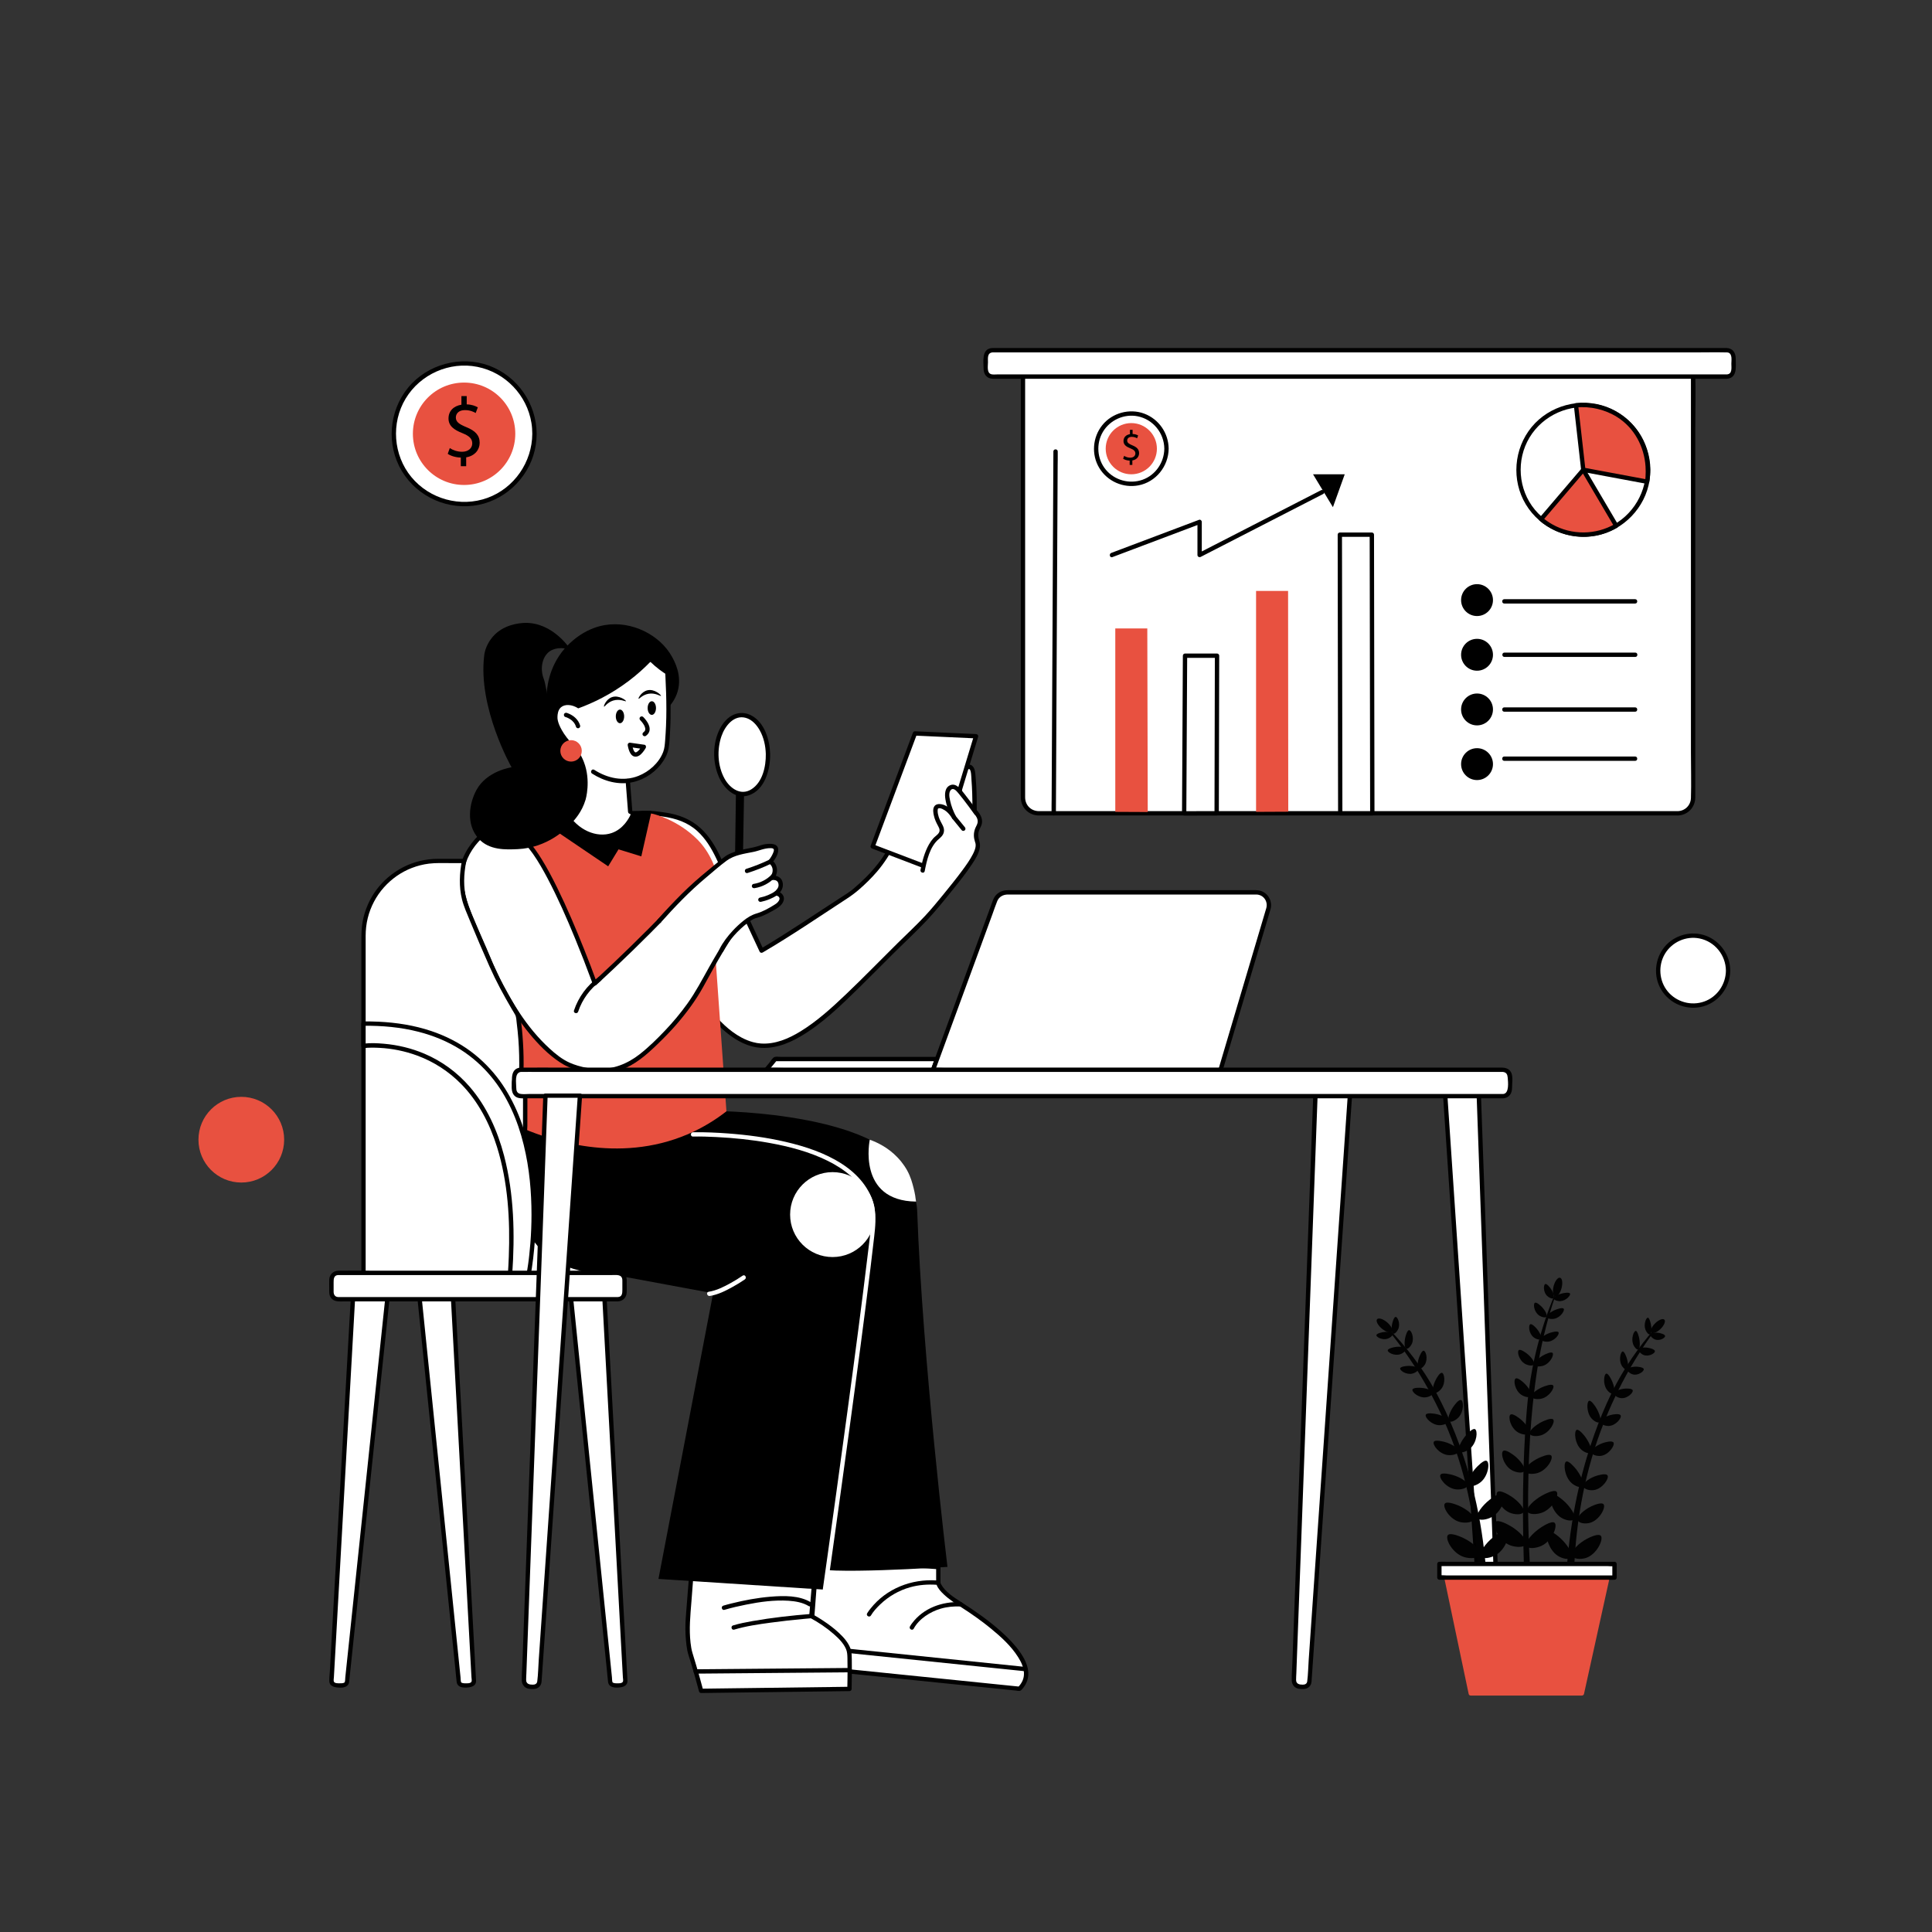 <?xml version="1.0" encoding="UTF-8"?>
<svg xmlns="http://www.w3.org/2000/svg" id="Layer_1" viewBox="0 0 1000 1000">
  <rect x="0" y="0" width="1000" height="1000" fill="#333333" stroke="none"/>
  <defs>
    <style>.cls-1{fill:#E85140;}.cls-2{fill:#E85140;}.cls-3{fill:#020202;}.cls-4{fill:#020101;}.cls-5{fill:#fff;}</style>
  </defs>
  <g>
    <g>
      <g>
        <path class="cls-5" d="M326,423.51c3.72-3.95,12.26-2.7,18.24-1.83,3.21,.47,8.63,1.32,14.18,5.08,6.76,4.59,10.24,11.15,12.27,14.97,.75,1.41,1.31,2.63,1.69,3.5,7.27,15.61,14.54,31.22,21.81,46.83,0,0,2.83-1.66,7.23-4.36,7.75-4.76,13.5-8.55,16.63-10.62,21.86-14.47,21.43-13.73,24.64-16.44,2.48-2.1,11.67-9.89,17.36-19.93,3.25-5.73,4.88-8.6,5.36-9.86,1.11-2.91,1.96-6.11,4.89-9.3,2.12-2.31,3.32-2.44,4.03-2.34,1.52,.21,2.98,1.81,2.98,3.33,.01,2.2-3,2.62-3.34,5.09-.29,2.11,1.49,4.7,3.64,5.14,1.53,.32,2.92-.51,3.86-1.07,.87-.52,1.4-1.05,2.79-2.57,1.88-2.06,2.82-3.09,3.43-3.86,5.05-6.34,9.29-10.9,9.21-16.93-.03-2.51-.6-5.24,1.07-8.14,.95-1.65,2.78-3.6,4.07-3.21,1.3,.39,1.58,3,1.75,4.81,.36,3.94,.73,9.9,.61,18.01,2.36,2.3,2.82,4.16,2.79,5.46-.07,2.21-1.6,3.15-1.93,6-.27,2.27,.44,3.96,.67,4.72,1.39,4.66-4.12,12.28-19.7,31.27-1.68,2.04-5.64,6.85-11.44,12.55-.57,.56-1.03,1-1.36,1.32-33.25,31.96-57.06,61.47-79.39,60.11-5.42-.33-21.86-3.16-39.25-37.38-4.23-9.41-7.76-17.29-10.33-23.05-18.33-40.99-23.14-52.32-18.44-57.31Z"></path>
        <path d="M326.8,424.3c1.93-1.95,4.86-2.33,7.48-2.39,3.02-.07,6.04,.33,9.02,.76,6.53,.95,12.6,2.94,17.59,7.46,4.29,3.88,7.34,8.94,9.81,14.12,3.55,7.46,6.97,14.99,10.45,22.48,4.02,8.63,8.04,17.26,12.06,25.89,.26,.55,1.05,.69,1.54,.4,14.93-8.74,29.24-18.53,43.73-27.97,2.18-1.42,4.22-2.94,6.19-4.65,3.25-2.82,6.33-5.85,9.15-9.11,3.85-4.45,6.83-9.33,9.7-14.45,.86-1.52,1.74-3.04,2.5-4.62,.89-1.85,1.4-3.85,2.29-5.7,.66-1.37,1.47-2.67,2.47-3.83,.73-.84,1.7-2.02,2.84-2.32,.75-.2,1.48,.24,1.97,.8,.85,.99,.66,1.85-.22,2.67-1.53,1.42-2.83,2.74-2.48,5.01s1.99,4.29,4.13,4.93c2.25,.66,4.71-.62,6.36-2.11s3.27-3.4,4.75-5.17c3.43-4.08,7.49-8.5,9.19-13.65,.85-2.56,.6-5.02,.59-7.66,0-1.56,.25-3.06,1.04-4.42,.4-.69,1.68-2.79,2.67-2.7,1.14,.1,1.14,4.61,1.21,5.54,.18,2.31,.3,4.63,.38,6.94,.05,1.44,.08,2.89,.09,4.34,0,.76,0,1.51,0,2.27,0,.87-.19,1.95,0,2.8,.14,.64,.69,1.01,1.1,1.49,.46,.54,.88,1.12,1.19,1.76,.4,.84,.59,1.76,.39,2.69s-.77,1.79-1.14,2.68c-.53,1.26-.8,2.62-.76,3.99,.03,1.08,.26,2.14,.58,3.16,.08,.25,.17,.5,.23,.75,.02,.09,.11,.62,.08,.4,.2,1.76-.56,3.57-1.41,5.24-1.52,2.98-3.5,5.72-5.48,8.41-3.22,4.36-6.65,8.58-10.07,12.78-2.99,3.67-6,7.31-9.23,10.78-4.51,4.84-9.37,9.33-14.08,13.98-8.96,8.85-17.72,17.9-26.84,26.58-7.29,6.94-14.85,13.85-23.45,19.14-6.16,3.79-13.21,6.84-20.6,6.32-1.42-.1-2.52-.29-4.07-.7-2.05-.55-4.02-1.36-5.9-2.36-6.43-3.43-11.69-8.78-16.14-14.48-3.53-4.51-6.59-9.38-9.36-14.39-3.18-5.73-5.7-11.8-8.38-17.78-4.68-10.44-9.38-20.88-13.95-31.37-3.09-7.1-6.24-14.23-8.65-21.6-.7-2.13-1.33-4.3-1.7-6.51-.12-.74-.21-1.46-.22-2.32,0-.35,0-.7,.03-1.05,.03-.51,0-.27,.11-.78,.26-1.13,.58-1.78,1.22-2.46,.99-1.06-.6-2.65-1.59-1.59-2.82,3.02-2.12,7.5-1.22,11.16,2.13,8.67,6.04,16.98,9.58,25.13,5.92,13.65,12.06,27.21,18.15,40.78,5.51,12.28,12.74,24.66,23.02,33.6,4.73,4.11,10.38,7.63,16.65,8.68,8.04,1.34,15.99-1.54,22.86-5.56,11.32-6.62,20.96-16.06,30.27-25.17,5.84-5.71,11.57-11.53,17.36-17.3s12.27-11.72,18.06-17.9c4.44-4.74,8.52-9.8,12.59-14.85,3.7-4.6,7.45-9.23,10.69-14.17,1.68-2.56,3.5-5.43,3.95-8.52,.17-1.21,.03-2.31-.33-3.47-.52-1.66-.7-3.37-.16-5.06,.41-1.28,1.24-2.39,1.52-3.72,.59-2.86-1.05-5.38-2.98-7.33l.33,.8c.06-4.5,0-9.01-.27-13.5-.09-1.56-.21-3.11-.35-4.67s-.25-3.6-1.34-4.89c-2.8-3.32-6.66,2.5-7.41,4.8-.65,1.98-.48,4.04-.4,6.08s-.25,3.99-1.08,5.87c-1.84,4.15-5.09,7.72-7.95,11.2-1.13,1.37-2.36,2.67-3.56,3.98-1.14,1.24-2.37,2.48-4.06,2.93-2,.53-3.94-1.39-4.03-3.35-.07-1.59,1.51-2.3,2.41-3.34,2.27-2.62-.2-6.9-3.53-6.84-1.43,.02-2.67,.96-3.66,1.89-1.68,1.57-3.03,3.53-4.01,5.61-1.26,2.69-1.96,5.17-3.36,7.73-2.05,3.76-4.08,7.58-6.54,11.09s-5.22,6.68-8.21,9.68c-1.9,1.91-3.88,3.72-5.93,5.47-.36,.31-.72,.61-1.09,.91-.14,.11-.28,.22-.41,.33-.26,.21,.09-.06-.26,.2-1.93,1.43-3.98,2.69-6,3.99-12.9,8.34-25.59,16.99-38.78,24.88-.7,.42-1.39,.83-2.09,1.24l1.54,.4c-7.43-15.95-14.88-31.89-22.27-47.86-2.53-5.47-5.79-10.85-10.25-14.95-5.1-4.68-11.33-7.08-18.09-8.08-3.51-.52-7.06-1.05-10.61-.92-3.12,.11-6.44,.73-8.72,3.04-1.02,1.03,.57,2.62,1.59,1.59Z"></path>
      </g>
      <g>
        <g>
          <path class="cls-5" d="M477.53,447.99c-8.62-3.29-17.24-6.57-25.85-9.86,7.29-19.5,14.57-39,21.86-58.5,10.55,.48,21.1,.96,31.65,1.44-2.76,9.09-5.53,18.18-8.29,27.28"></path>
          <path class="cls-4" d="M477.83,446.9c-8.62-3.29-17.24-6.57-25.85-9.86l.79,1.38c7.29-19.5,14.57-39,21.86-58.5l-1.08,.83c10.55,.48,21.1,.96,31.65,1.44l-1.08-1.42c-2.76,9.09-5.53,18.18-8.29,27.28-.42,1.39,1.75,1.98,2.17,.6,2.76-9.09,5.53-18.18,8.29-27.28,.22-.73-.38-1.39-1.08-1.42-10.55-.48-21.1-.96-31.65-1.44-.53-.02-.92,.37-1.08,.83-7.29,19.5-14.57,39-21.86,58.5-.23,.61,.26,1.18,.79,1.38,8.62,3.29,17.24,6.57,25.85,9.86,1.35,.52,1.94-1.66,.6-2.17h0Z"></path>
        </g>
        <g>
          <path class="cls-5" d="M505.29,420.93c-2.91-4.13-5.48-7.46-7.49-9.96-1.46-1.81-3.27-4.01-5.08-3.66-.88,.17-1.44,.88-1.64,1.13-.99,1.24-1.03,2.93-.56,5.48,.4,2.14,1.25,5.35,3.27,9.1-.79-1.29-3.34-5.16-6.88-5.66-.53-.08-1.48-.2-2.12,.36-.22,.19-1.02,.99-.32,4.18,1.03,4.7,3.44,5.96,3,8.42-.29,1.65-1.65,2.62-2.33,3.18-2.55,2.1-5.56,6.6-7.59,17.11"></path>
          <path class="cls-4" d="M506.26,420.36c-2.21-3.12-4.49-6.18-6.86-9.18-1.65-2.08-4.28-6.08-7.47-4.8-2.98,1.2-3.02,4.74-2.57,7.4,.57,3.44,1.83,6.73,3.46,9.8l1.94-1.14c-1.7-2.75-4.19-5.63-7.55-6.18-1.34-.22-2.91-.07-3.67,1.21-.81,1.37-.48,3.25-.16,4.71,.41,1.9,1.23,3.63,2.16,5.32,.81,1.46,1.27,2.71,0,4.12-.77,.85-1.75,1.48-2.51,2.34-.84,.95-1.57,2-2.19,3.1-2.3,4.05-3.49,8.7-4.39,13.24-.28,1.41,1.89,2.02,2.17,.6,1.11-5.62,2.61-12.58,7.19-16.51,1.18-1.01,2.32-2.01,2.7-3.59,.3-1.26,0-2.42-.55-3.55-.72-1.48-1.59-2.82-2.08-4.41-.29-.94-.52-1.92-.56-2.91-.01-.39,.04-1.17,.17-1.32,.88-.99,3.6,.74,4.4,1.43,1.17,1.01,2.12,2.24,2.93,3.55,.76,1.24,2.62,.15,1.94-1.14-1.34-2.55-2.39-5.23-2.99-8.04-.26-1.2-.53-2.48-.38-3.72,.1-.91,.68-2.3,1.8-2.29,1.22,.02,2.37,1.6,3.08,2.43,.83,.99,1.63,2.01,2.42,3.03,1.95,2.5,3.82,5.05,5.65,7.63,.83,1.17,2.78,.05,1.94-1.14h0Z"></path>
        </g>
        <path d="M499.4,428.15c-1.41-1.72-2.81-3.45-4.22-5.17-.2-.25-.4-.5-.61-.74-.37-.46-1.21-.42-1.59,0-.45,.49-.4,1.1,0,1.59,1.41,1.72,2.81,3.45,4.22,5.17,.2,.25,.4,.5,.61,.74,.37,.46,1.21,.42,1.59,0,.45-.49,.4-1.1,0-1.59h0Z"></path>
      </g>
    </g>
    <g>
      <g>
        <g>
          <g>
            <path class="cls-5" d="M485.68,811.1v8.14s0,3.86,11.57,11.14c11.57,7.29,44.57,30,30.43,43.71l-109.29-11.14,4.29-56.14,63,4.29Z"></path>
            <path d="M484.55,811.1v6.73c0,.88-.06,1.69,.26,2.52,.73,1.92,2.26,3.54,3.72,4.92,2.86,2.69,6.16,4.81,9.45,6.92,5.15,3.31,10.17,6.85,14.91,10.74,5.21,4.27,10.43,9,14.06,14.74,1.55,2.45,2.91,5.24,3.05,8.18s-1.07,5.44-3.12,7.47l.8-.33c-3.63-.37-7.26-.74-10.89-1.11l-26.15-2.67c-10.5-1.07-21-2.14-31.5-3.21l-27.24-2.78c-3.01-.31-6.02-.61-9.03-.92-1.36-.14-2.92-.52-4.29-.44-.06,0-.13-.01-.19-.02l1.12,1.12c.48-6.33,.97-12.67,1.45-19,.77-10.08,1.54-20.17,2.31-30.25,.18-2.3,.35-4.6,.53-6.89l-1.12,1.12c7.11,.48,14.21,.97,21.32,1.45,11.31,.77,22.63,1.54,33.94,2.31,2.58,.18,5.16,.35,7.74,.53,1.45,.1,1.44-2.15,0-2.25-7.11-.48-14.21-.97-21.32-1.45-11.31-.77-22.63-1.54-33.94-2.31-2.58-.18-5.16-.35-7.74-.53-.64-.04-1.08,.55-1.12,1.12-.48,6.33-.97,12.67-1.45,19l-2.31,30.25c-.18,2.3-.35,4.6-.53,6.89-.05,.65,.56,1.07,1.12,1.12,2.32,.24,4.64,.47,6.96,.71,5.9,.6,11.8,1.2,17.7,1.8,7.85,.8,15.69,1.6,23.54,2.4,8.29,.85,16.58,1.69,24.87,2.54l21.32,2.17,13,1.33c.6,.06,1.29,.24,1.89,.19,.93-.07,1.7-1.26,2.23-1.95s1.01-1.47,1.37-2.29c.72-1.62,1.06-3.38,.98-5.15-.19-3.9-2.07-7.55-4.28-10.69-2.75-3.92-6.13-7.37-9.69-10.56-6.52-5.85-13.73-10.84-21.09-15.56-3.62-2.32-7.95-5.1-10.08-9-.24-.43-.11-.23-.29-.7-.12-.33-.03-.17-.03-.07-.03-1.32,0-2.63,0-3.95v-4.2c0-1.45-2.25-1.45-2.25,0Z"></path>
          </g>
          <path d="M419.2,853.55c29.04,2.99,58.07,5.99,87.11,8.98,8.19,.84,16.38,1.69,24.57,2.53,1.44,.15,1.43-2.1,0-2.25-29.04-2.99-58.07-5.99-87.11-8.98-8.19-.84-16.38-1.69-24.57-2.53-1.44-.15-1.43,2.1,0,2.25h0Z"></path>
          <path d="M472.94,842.98c2.72-5.08,8.55-8.76,13.99-10.34,3.36-.98,6.84-1.28,10.32-1.13,1.45,.06,1.45-2.19,0-2.25-9.58-.39-19.24,3.04-25.12,10.87-.41,.55-.82,1.11-1.14,1.72-.68,1.28,1.26,2.41,1.94,1.14h0Z"></path>
          <path d="M450.78,836.18c1.27-2.14,2.98-3.98,4.82-5.75,4.34-4.16,9.66-7.23,15.45-8.86,4.48-1.26,9.13-1.61,13.77-1.29,1.45,.1,1.44-2.15,0-2.25-13.04-.88-26.04,4.2-34.22,14.55-.62,.79-1.25,1.59-1.76,2.46-.74,1.25,1.2,2.38,1.94,1.14h0Z"></path>
        </g>
        <g>
          <g>
            <g>
              <path class="cls-5" d="M421.44,818.84c-.49,5.88-.99,11.76-1.48,17.64,0,0,19.29,10.29,19.71,19.71,.3,6.52,0,18,0,18-25.59,.33-51.18,.66-76.78,.99-.88-3.3-1.81-6.65-2.79-10.05-1.04-3.61-2.1-7.15-3.18-10.6-.3-1.67-.67-4.09-.89-7.01-.4-5.37-.05-9.35,.21-12.43,.47-5.58,.97-11.88,1.56-19.97,21.21,1.24,42.42,2.48,63.63,3.71Z"></path>
              <path d="M420.32,818.84c-.49,5.88-.99,11.76-1.48,17.64-.03,.37,.23,.8,.56,.97,4.29,2.3,8.44,5.1,12.1,8.3,2.49,2.17,5.06,4.69,6.39,7.78,.65,1.51,.69,3.01,.74,4.62,.06,2.16,.07,4.31,.06,6.47,0,3.19-.05,6.38-.13,9.57l1.12-1.12c-19.94,.26-39.88,.51-59.83,.77-5.65,.07-11.3,.15-16.95,.22l1.08,.83c-1.15-4.3-2.35-8.59-3.61-12.86-.63-2.15-1.28-4.29-1.94-6.44-.54-1.75-.8-3.51-1.01-5.32-.82-7.14-.11-14.17,.46-21.29,.37-4.62,.72-9.24,1.06-13.86l-1.12,1.12c21.21,1.24,42.42,2.48,63.63,3.71,1.45,.08,1.44-2.17,0-2.25-21.21-1.24-42.42-2.48-63.63-3.71-.64-.04-1.08,.55-1.12,1.12-.55,7.46-1.22,14.91-1.76,22.38-.27,3.81-.26,7.63,.1,11.44,.17,1.82,.37,3.66,.73,5.45,.42,2.07,1.21,4.11,1.82,6.14,1.48,4.96,2.89,9.94,4.23,14.95,.13,.47,.59,.83,1.08,.83,19.94-.26,39.88-.51,59.83-.77,5.65-.07,11.3-.15,16.95-.22,.62,0,1.11-.51,1.12-1.12,.07-2.79,.11-5.58,.13-8.37,.01-2.29,0-4.57-.04-6.86-.04-1.75,0-3.54-.53-5.22-1.07-3.31-3.51-6.09-6-8.43-2.64-2.49-5.58-4.67-8.62-6.66-1.69-1.11-3.42-2.19-5.21-3.14l.56,.97c.49-5.88,.99-11.76,1.48-17.64,.12-1.44-2.13-1.43-2.25,0Z"></path>
            </g>
            <path d="M374.98,833.25c3.67-1.1,7.43-1.95,11.19-2.7,7.19-1.44,14.63-2.48,21.98-2,3.59,.24,7.34,.87,10.46,2.77,1.24,.75,2.37-1.19,1.14-1.94-6.06-3.69-14.11-3.49-20.92-2.93s-13.58,1.83-20.21,3.49c-1.42,.35-2.83,.72-4.23,1.14s-.79,2.59,.6,2.17h0Z"></path>
          </g>
          <path d="M360.11,866.27c20.66-.18,41.32-.35,61.98-.53,5.89-.05,11.78-.1,17.67-.15,1.45-.01,1.45-2.26,0-2.25-20.66,.18-41.32,.35-61.98,.53-5.89,.05-11.78,.1-17.67,.15-1.45,.01-1.45,2.26,0,2.25h0Z"></path>
        </g>
        <path d="M419.96,835.36c-10.19,.81-20.4,1.94-30.47,3.71-3.39,.6-6.78,1.26-10.07,2.25-1.38,.42-.79,2.59,.6,2.17,6.1-1.83,12.51-2.74,18.81-3.6,5.85-.8,11.72-1.44,17.6-1.98,1.18-.11,2.35-.21,3.53-.31,1.43-.11,1.45-2.37,0-2.25h0Z"></path>
      </g>
      <g>
        <path d="M371.68,575.1s90.43,.64,100.07,36.64c1.76,6.56,2.85,11.49,2.98,15.03,2.76,77.44,15.67,184.25,15.67,184.25h0s-66.21,4.5-70.71,0,5.79-166.5,5.79-166.5l-76.5-52.07,22.71-17.36Z"></path>
        <path d="M366.11,587.38s87.43,2.3,85.71,44.3c-1.71,42-24.86,191.14-24.86,191.14l-86.14-5.57,28.29-147.86c-4.52-.84-43.94-8.15-45.32-8.41-22.08-4.1-33.22-6.23-38.57-10.29-17.94-13.6-16.52-45.39-13.39-66.16l73.3,2.21,20.98,.63Z"></path>
        <g>
          <path class="cls-5" d="M450.2,589.9s-6.77,31.63,23.94,32.04c-.19-1.74-.55-4.21-1.29-7.1-.66-2.58-1.42-5.55-3.27-8.96-.33-.61-1.97-3.58-4.98-6.75-4.93-5.2-10.62-7.86-14.4-9.22Z"></path>
          <circle class="cls-5" cx="430.94" cy="628.67" r="21.98"></circle>
          <path class="cls-5" d="M384.4,660.27c-1.96,1.37-4.03,2.61-6.11,3.77-3.57,1.99-7.42,3.94-11.5,4.58-1.43,.22-.82,2.39,.6,2.17,4.18-.65,8.18-2.66,11.84-4.7,2.16-1.2,4.28-2.47,6.31-3.88,1.18-.82,.06-2.77-1.14-1.94h0Z"></path>
        </g>
        <path class="cls-5" d="M358.69,588.28c4-.09,8.01,.05,12.01,.25,9.21,.45,18.41,1.4,27.48,3.04,10.36,1.87,20.78,4.58,30.25,9.28,8.37,4.15,16.37,10.17,20.19,18.96,1.95,4.49,2.58,9.42,2.23,14.29s-1.09,10.06-1.69,15.08c-1.52,12.77-3.15,25.52-4.8,38.27-1.89,14.51-3.82,29.01-5.79,43.51s-3.78,27.78-5.7,41.67c-1.51,10.92-3.03,21.83-4.56,32.75-.77,5.48-1.54,10.96-2.32,16.44-.03,.24-.07,.48-.1,.71-.2,1.42,1.97,2.03,2.17,.6,.55-3.89,1.1-7.77,1.65-11.66,1.4-9.96,2.79-19.92,4.18-29.88,1.88-13.57,3.75-27.14,5.6-40.72,2.01-14.77,4-29.54,5.94-44.32,1.76-13.38,3.49-26.75,5.12-40.15,.67-5.48,1.32-10.95,1.94-16.43,.57-5.09,1.08-10.06,.05-15.13-1.94-9.57-8.57-17.07-16.57-22.29-8.86-5.78-19.19-9.17-29.42-11.54-9.81-2.28-19.85-3.61-29.89-4.35-5.69-.42-11.41-.67-17.13-.62-.28,0-.56,0-.83,.01-1.45,.03-1.45,2.28,0,2.25h0Z"></path>
      </g>
    </g>
    <g>
      <path class="cls-1" d="M291.62,421.68c-5.67,1.59-16.57,5.72-27.62,17.83,2.61,48.34,5.22,96.68,7.82,145.02,11.63,4.86,47.79,18.17,84.19,2.54,7.84-3.37,14.47-7.55,19.99-11.86-1.92-27.09-3.85-54.18-5.77-81.27,7.13-23.91,2.88-47.02-9-59.14-10.36-10.57-23.1-13.51-23.1-13.51-2.39-.55-4.71-.86-11.19-1.07-18.11-.57-27.16-.85-35.34,1.45Z"></path>
      <path d="M280.93,425.48c11.29,7.64,22.57,15.29,33.86,22.93,1.79-2.93,3.57-5.86,5.36-8.79,3.93,1.21,7.86,2.43,11.79,3.64,1.77-7.82,3.55-15.63,5.32-23.45-1.66-.07-3.37-.11-5.14-.11-2.82,0-5.51,.1-8.06,.26-5.51-1.67-14.02-3.3-23.84-1.35-2.43,.48-4.64,1.13-6.64,1.85"></path>
    </g>
    <g>
      <g>
        <path d="M385.37,396.15l-4.25-.07c-.22,16.11-.45,32.22-.67,48.34l4.11-1.13,.81-47.14Z"></path>
        <g>
          <ellipse class="cls-5" cx="384.17" cy="390.58" rx="13.34" ry="20.45" transform="translate(-9.09 9.16) rotate(-1.35)"></ellipse>
          <path d="M396.38,390.27c.11,6.42-1.65,14.67-7.55,18.32-5.49,3.39-10.99-.56-13.74-5.46-3.67-6.55-4.09-15.09-1.65-22.12,1.79-5.17,6.39-11.2,12.62-9.44,3.22,.92,5.62,3.64,7.2,6.47,2.08,3.72,3,8,3.12,12.23,.04,1.44,2.29,1.45,2.25,0-.22-7.31-2.88-16.48-9.94-20.06-2.83-1.43-6.07-1.57-8.98-.28-3.13,1.39-5.47,4.17-7.03,7.16-3.92,7.52-3.96,17.25-.62,24.99,2.55,5.91,8.39,11.85,15.4,9.61,8.48-2.71,11.3-13.57,11.16-21.41-.02-1.45-2.27-1.45-2.25,0Z"></path>
        </g>
      </g>
      <g>
        <g>
          <path class="cls-5" d="M377.42,485.2c-2.38,3.94-4.14,6.62-8.67,14.65-.99,1.75-1.85,3.29-2.58,4.62-1.67,3.02-2.87,5.23-2.98,5.44-7.42,13.66-19.23,25.39-19.23,25.39-9.27,9.21-16.31,16.21-26.63,18.41-11.79,2.52-22.34-2.4-22.47-2.45,0,0,0,0,0,0-.22-.09-.41-.17-.55-.23-2.25-1-8.13-4.09-17.13-14.12-15.1-16.83-24.75-41.79-24.75-41.79-7.27-17.46-16.29-32.59-13.07-46.49,.81-3.48,2.76-8.8,8.28-14.64,2-1.68,6.38-4.85,11.99-4.66,6.11,.21,10.38,4.3,12.49,6.32,14.12,13.52,34.78,70.62,35.76,73.34,5.68-5.23,11.41-10.64,17.17-16.22,10.37-10.05,20.17-20.02,29.44-29.85"></path>
          <path d="M376.45,484.63c-3.21,5.31-6.41,10.61-9.44,16.02-3.59,6.39-6.94,12.87-11.23,18.83-3.51,4.89-7.38,9.54-11.53,13.9s-8.51,8.67-13.26,12.37c-6.37,4.96-13.68,7.79-21.83,7.53-3.45-.11-6.88-.71-10.18-1.71-1.47-.44-2.82-.95-3.97-1.45-4-1.75-7.5-4.59-10.68-7.52-5.89-5.42-10.96-11.63-15.37-18.28-5.98-9.01-11.11-18.75-15.16-28.78-2.51-6.2-5.41-12.23-8.02-18.38-3.05-7.17-6.05-14.88-5.96-22.79,.08-7.05,3.16-13.48,7.81-18.68,2.11-2.36,5.2-4.07,8.26-4.82,3.8-.94,7.64-.11,10.93,1.94,3.67,2.28,6.6,5.63,9.05,9.14,2.83,4.04,5.26,8.35,7.56,12.71,5.33,10.11,9.93,20.61,14.27,31.18,2.97,7.23,5.81,14.51,8.5,21.84,.2,.54,.4,1.08,.59,1.63,.29,.81,1.23,1.1,1.88,.5,12.6-11.61,24.89-23.56,36.83-35.85,3.29-3.38,6.54-6.79,9.78-10.22,.99-1.05-.6-2.65-1.59-1.59-11.71,12.42-23.75,24.51-36.12,36.27-3.47,3.29-6.96,6.56-10.48,9.8l1.88,.5c-2.11-5.88-4.37-11.72-6.69-17.52-4.29-10.76-8.82-21.44-13.94-31.84-2.44-4.96-5.02-9.88-7.93-14.58-2.2-3.56-4.6-7.12-7.63-10.03-5.06-4.85-11.51-8.01-18.59-5.72-3.1,1-6.14,2.81-8.3,5.26-2.55,2.89-4.7,6.13-6.18,9.7-2.71,6.52-2.52,13.57-.84,20.33,2.12,8.49,6.04,16.46,9.58,24.42,1.68,3.78,3.22,7.62,4.88,11.41,2.35,5.34,4.96,10.57,7.81,15.65,3.79,6.76,8.04,13.31,12.98,19.29,4.53,5.48,9.69,10.78,15.66,14.72,1.34,.89,2.74,1.69,4.22,2.32,.23,.1,.84,.36,.32,.14,.04,.02,.09,.04,.13,.06,.3,.13,.6,.26,.9,.38,.96,.39,1.94,.72,2.92,1.02,7.4,2.26,15.58,2.63,22.95,.09s13.44-7.86,19-13.24c3.44-3.33,6.79-6.71,9.92-10.33,5.18-6,9.98-12.42,13.81-19.37,3.48-6.31,6.93-12.64,10.63-18.82,1.26-2.1,2.55-4.17,3.81-6.27,.75-1.24-1.19-2.37-1.94-1.14h0Z"></path>
        </g>
        <g>
          <g>
            <path class="cls-5" d="M341.17,476.75c2.44-2.74,12.16-13.57,20.53-20.8,4.28-3.7,4.53-3.76,7.73-6.44,5.83-4.87,6.77-5.7,8.93-6.65,2.93-1.28,5.7-1.88,8.23-2.42,2.34-.5,2.95-.47,5.08-1.08,2.42-.69,3.18-1.16,5.02-1.35,1.67-.17,3.87-.39,4.68,.78,1.04,1.51-.82,4.55-1.4,5.5-.45,.74-.92,1.31-1.26,1.7,.46,.31,1.67,1.21,2.19,2.85,.92,2.92-1.2,5.38-1.33,5.52,1.72-.23,3.34,.32,4,1.4,.5,.81,.6,2.13,.54,2.87,0,.04,0,.12-.02,.21-.05,.43-.22,.99-.96,1.98-.34,.45-.83,1.03-1.52,1.64,.21,0,1.34,0,2.21,.89,.15,.15,.75,.75,.81,1.64,.08,1.16-.76,2.16-1.26,2.76-.01,.01-.08,.1-.16,.18-.39,.42-1.23,1.11-4.17,2.74-4.16,2.3-6.11,2.93-7.17,3.24-.39,.11-.68,.17-.7,.18-4.12,.92-11.28,8.62-11.28,8.62-1.36,1.7-2.28,2.48-3.31,3.88-1.48,2.01-2.52,3.87-3.23,5.31"></path>
            <path d="M341.96,477.55c7.33-8.22,14.97-16.2,23.43-23.27,3.54-2.96,7.03-6.09,10.75-8.82,3.95-2.9,9.1-3.57,13.78-4.51,3.01-.6,5.76-2,8.89-1.94,.64,.01,1.54,0,1.72,.74,.15,.61-.25,1.47-.48,2.01-.53,1.23-1.28,2.43-2.15,3.44-.5,.57-.4,1.34,.23,1.77,2.28,1.57,2.29,4.7,.63,6.61-.57,.66-.26,2.02,.8,1.92,1.98-.19,3.37,.45,3.43,2.57,.04,1.5-1.14,2.64-2.18,3.59-.73,.67-.15,1.92,.8,1.92,.61,0,1.23,.26,1.6,.76,.67,.9-.01,1.9-.63,2.61-.58,.66-1.32,1.11-2.06,1.56-2.73,1.67-5.68,3.34-8.77,4.25-2.74,.8-4.88,2.12-7.09,3.93-1.88,1.53-3.69,3.2-5.34,4.98-2.72,2.94-5.13,6.04-6.93,9.64-.65,1.29,1.3,2.43,1.94,1.14,2.9-5.8,7.68-11,12.85-14.91,1.17-.89,2.47-1.84,3.89-2.28,1.07-.33,2.13-.58,3.18-1.01,1.91-.78,3.75-1.73,5.56-2.74,1.33-.74,2.77-1.49,3.91-2.53,1.26-1.14,2.37-2.92,1.94-4.67s-2.26-2.98-4.05-2.99l.8,1.92c1.85-1.7,3.13-3.57,2.75-6.15-.42-2.86-2.85-4.12-5.59-3.86l.8,1.92c2.72-3.13,2.39-7.74-1.09-10.15l.23,1.77c1.57-1.79,3.42-4.55,3.3-7.04-.16-3.37-4.2-3.12-6.59-2.8-1.39,.18-2.67,.67-4,1.08-1.43,.44-2.88,.74-4.35,1.02-3.52,.65-7.07,1.47-10.34,2.97-1.4,.64-2.62,1.56-3.82,2.51-2.38,1.89-4.66,3.89-7.01,5.8-4.78,3.89-9.38,7.94-13.75,12.29s-8.49,8.77-12.55,13.32c-.96,1.08,.63,2.67,1.59,1.59h0Z"></path>
          </g>
          <path d="M390.57,459.7c4.04-.62,7.81-2.64,10.6-5.61,.99-1.05-.6-2.65-1.59-1.59-2.56,2.72-5.92,4.46-9.61,5.03-.6,.09-.93,.85-.79,1.38,.18,.64,.78,.88,1.38,.79h0Z"></path>
          <g>
            <path class="cls-5" d="M393.58,465.69c1.09-.22,2.33-.56,3.66-1.06,1.92-.72,3.48-1.59,4.7-2.38"></path>
            <path d="M393.88,466.78c3.06-.64,6-1.85,8.63-3.55,.51-.33,.72-1,.4-1.54-.3-.51-1.03-.74-1.54-.4-2.48,1.61-5.2,2.72-8.09,3.32-.6,.12-.94,.82-.79,1.38,.17,.62,.79,.91,1.38,.79h0Z"></path>
          </g>
          <g>
            <path class="cls-5" d="M386.64,450.78c2-.63,4.11-1.37,6.32-2.25,2.05-.82,3.97-1.67,5.73-2.52"></path>
            <path d="M386.94,451.86c4.22-1.33,8.34-2.97,12.32-4.89,.55-.26,.69-1.05,.4-1.54-.33-.56-.99-.67-1.54-.4-3.81,1.83-7.75,3.39-11.79,4.66-1.38,.43-.79,2.61,.6,2.17h0Z"></path>
          </g>
        </g>
        <path d="M299.26,523.62c2.12-6.35,6.22-11.96,11.64-15.9,1.16-.84,.04-2.8-1.14-1.94-5.92,4.3-10.35,10.3-12.67,17.25-.46,1.38,1.71,1.97,2.17,.6h0Z"></path>
      </g>
    </g>
    <g>
      <path class="cls-5" d="M318.87,342.57h26.88v42.62s-2.98,16.79-20.81,19c.46,5.88,.92,11.76,1.38,17.64-.8,1.69-3.69,7.28-9.73,9.35-7.73,2.65-17.59-1.48-23.02-10.71,.08-1.43,.21-3.67,.37-6.42,.45-7.58,.53-8.06,.61-9.86,0,0-.72-21.09-.72-21.09,0,0-16.31-11.11-1.84-19.46,0,0-.51-10.33,3.61-21.07h23.27Z"></path>
      <path d="M292.7,371.14c.16,.04,.32,.1,.48,.15,.07,.03,.15,.05,.22,.08,.15,.06,.39,.17,.06,.02,.22,.1,.45,.2,.67,.31,.55,.28,1.07,.6,1.57,.97,.2,.15-.14-.12,0,0,.07,.06,.14,.11,.21,.17,.14,.12,.28,.24,.41,.37,.26,.25,.5,.52,.73,.8,.08,.1,.07,.01-.04-.05,.04,.03,.08,.11,.11,.15,.06,.08,.12,.17,.17,.25,.12,.18,.23,.37,.34,.57,.06,.11,.11,.21,.16,.32,.02,.05,.04,.1,.07,.15,.07,.14-.1-.26,0,0,.09,.24,.18,.48,.25,.72,.16,.56,.8,.97,1.38,.79s.96-.78,.79-1.38c-.9-3.08-3.42-5.25-6.35-6.35-.21-.08-.43-.16-.65-.22-.57-.15-1.25,.19-1.38,.79s.18,1.22,.79,1.38h0Z"></path>
      <path d="M293.68,360.3c.63-5.88,1.56-11.69,3.01-17.42,.35-1.4-1.82-2-2.17-.6-1.49,5.93-2.44,11.95-3.09,18.02-.15,1.44,2.1,1.43,2.25,0h0Z"></path>
      <path d="M343.95,341.48c.66,11.38,1.28,22.86,.78,34.26-.11,2.46-.25,4.93-.44,7.38-.16,2.04-.29,4.18-1.03,6.11-2.16,5.64-7.27,10.18-12.81,12.37-7.73,3.06-16.05,1.24-22.87-3.14-1.22-.78-2.35,1.16-1.14,1.94,6.24,4.01,13.8,6.08,21.16,4.43,6.35-1.43,12.12-5.46,15.7-10.89,1.34-2.03,2.37-4.24,2.77-6.64,.5-2.98,.6-6.03,.77-9.04,.24-4.24,.3-8.49,.25-12.73-.09-8.02-.44-16.05-.9-24.06-.08-1.44-2.33-1.45-2.25,0h0Z"></path>
      <path d="M323.82,404.19c.42,5.34,.84,10.68,1.25,16.01,.11,1.43,2.36,1.45,2.25,0-.42-5.34-.84-10.68-1.25-16.01-.11-1.43-2.36-1.45-2.25,0h0Z"></path>
    </g>
    <g>
      <path d="M295.54,336.55c-.59-.93-9.46-14.51-23.9-14.14-2.75,.07-11.09,.79-16.57,7.15-2.85,3.31-4.1,6.92-4.43,9.56-3.43,27.21,14.14,58.03,14.14,58.03,0,0-12.81,1.76-18.21,11.82-3.74,6.95-5.43,17.72,1.07,25.02,5.56,6.24,14.35,5.8,20.36,5.52,15.24-.71,24.94-10.39,27.05-12.61,2.39-2.51,6.1-6.51,8.04-12.97,0,0,2.92-9.7-.86-19.5-.79-2.05-1.5-3.36-2.22-4.39-1.07-1.53-1.99-2.56-3.69-4.31-2.83-2.91-4.85-4.94-5.14-5.24-7.33-7.46-7.6-23.48-9.79-29.27-.02-.06-.08-.22-.16-.44-.36-1.04-.97-3.23-.72-5.91,.08-.84,.44-4.47,3.01-6.92,2.85-2.72,7.6-3.22,12.02-1.41Z"></path>
      <path d="M297.59,397c-2.62-2.62-15.64-16.13-14.79-35.92,.18-4.1,.84-15.46,9.48-25.39,2.19-2.51,9.61-10.28,20.78-12.15,14.05-2.35,28.57,5.19,34.73,16.34,1.34,2.42,5.32,9.62,2.99,17.88-1.13,3.99-3.32,6.79-4.8,8.38-.17-5.57-.33-11.15-.5-16.72-1.3-.79-2.69-1.72-4.13-2.81-1.82-1.37-3.38-2.75-4.71-4.05-3.09,3.17-6.76,6.52-11.09,9.81-9.51,7.21-18.85,11.58-26.25,14.28-3.29-2.12-6.95-2.29-8.95-.54-1.61,1.41-1.74,3.7-1.8,4.71-.06,.94-.04,3.09,2.29,7.17,1.18,2.07,3.17,5.02,6.42,7.99,.11,3.67,.21,7.34,.32,11.01Z"></path>
    </g>
    <g>
      <path d="M325.72,386.66c2.12,.3,4.24,.61,6.36,.91l.9,.13-.67-1.65c-.16,.28-.33,.56-.51,.82-.09,.13-.17,.26-.26,.38s-.28,.29-.32,.43c0,0,.19-.24,.09-.12-.03,.04-.06,.07-.09,.11-.06,.08-.12,.15-.18,.23-.13,.15-.26,.3-.39,.44-.12,.13-.25,.26-.39,.38-.06,.06-.12,.11-.18,.16-.04,.03-.07,.06-.11,.09-.21,.17,0-.05,.04-.03-.02-.01-.38,.26-.42,.28-.06,.04-.13,.07-.2,.11-.28,.15,.26-.07-.05,.02-.07,.02-.13,.04-.2,.06-.04,0-.08,.01-.12,.03-.17,.05,.32-.02,.14-.02-.07,0-.13,0-.2,0-.04,0-.08,0-.12,0-.16,0,.33,.08,.1,0-.06-.02-.13-.04-.2-.06-.17-.04,.26,.15,.11,.05-.03-.02-.08-.04-.12-.06-.02-.01-.18-.13-.19-.13,.07-.03,.24,.21,.08,.05-.05-.05-.1-.09-.15-.14-.04-.04-.07-.08-.11-.12-.15-.15,.15,.23,.03,.04-.08-.12-.17-.25-.24-.38s-.14-.25-.2-.38c-.03-.07-.07-.14-.1-.21-.05-.11-.04-.1,.02,.04-.02-.05-.04-.11-.06-.16-.34-.88-.55-1.8-.72-2.72-.11-.58-.84-.96-1.38-.79-.62,.2-.9,.76-.79,1.38,.43,2.31,1.47,6.3,4.61,5.77,1.73-.3,3.04-1.97,3.99-3.32,.26-.37,.51-.74,.72-1.14,.31-.56,.07-1.55-.67-1.65-2.12-.3-4.24-.61-6.36-.91l-.9-.13c-.58-.08-1.24,.14-1.38,.79-.12,.53,.16,1.29,.79,1.38Z"></path>
      <ellipse cx="320.9" cy="370.81" rx="2.16" ry="3.53"></ellipse>
      <ellipse cx="337.38" cy="366.49" rx="2.16" ry="3.53"></ellipse>
      <path d="M331.33,372.72c.16,.16,.32,.32,.47,.49,.17,.19,.33,.38,.49,.57,.04,.05,.08,.1,.12,.15,.03,.03,.05,.07,.08,.1,0,0-.14-.19-.07-.09,.1,.13,.2,.27,.3,.4,.19,.27,.37,.55,.54,.83,.09,.15,.17,.3,.24,.45,.04,.07,.07,.14,.1,.21,.05,.1,.13,.33,.05,.09,.12,.33,.24,.65,.31,1,0,.04,.05,.29,.02,.11s0,.07,0,.11c.01,.17,0,.34,0,.52-.01,.26,.06-.19-.01,.06-.02,.08-.04,.17-.06,.25-.04,.11-.14,.29-.02,.08-.04,.08-.08,.16-.13,.24-.03,.05-.2,.3-.12,.18s-.1,.11-.13,.14c-.08,.09-.17,.16-.26,.25-.01,.01-.13,.11-.03,.03,.11-.09-.13,.09-.12,.09-.5,.35-.73,.99-.4,1.54,.29,.49,1.04,.75,1.54,.4,.86-.6,1.55-1.37,1.86-2.39,.25-.85,.18-1.78-.06-2.62-.44-1.51-1.38-2.85-2.39-4.03-.23-.26-.46-.52-.71-.76-.44-.42-1.15-.44-1.59,0s-.44,1.17,0,1.59h0Z"></path>
      <path d="M342.16,360.21c-.15,.31-2.97-1.79-6.61-1.1-3.12,.59-4.79,2.83-5.03,2.57-.28-.3,1.53-3.73,4.68-4.41,3.68-.8,7.13,2.59,6.96,2.94Z"></path>
      <path d="M324.03,362.94c-.11,.33-3.16-1.43-6.69-.32-3.03,.95-4.43,3.37-4.7,3.14-.31-.26,1.08-3.88,4.13-4.93,3.56-1.22,7.39,1.73,7.26,2.11Z"></path>
      <circle class="cls-2" cx="295.58" cy="388.65" r="5.55"></circle>
    </g>
  </g>
  <g>
    <g>
      <g>
        <circle class="cls-5" cx="876.35" cy="502.4" r="18.11"></circle>
        <path d="M893.33,502.4c-.07,7.08-4.51,13.61-11.24,15.99s-14.3,.28-18.85-5.19-5.1-13.48-1.44-19.56,10.92-9.31,17.86-7.9c7.91,1.6,13.6,8.63,13.67,16.66,.01,1.45,2.26,1.45,2.25,0-.08-8.01-5.06-15.23-12.58-18.05s-16.37-.43-21.46,5.78-5.87,15.22-1.69,22.16,12.34,10.49,20.23,8.97c8.96-1.72,15.41-9.83,15.49-18.87,.01-1.45-2.24-1.45-2.25,0Z"></path>
      </g>
      <circle class="cls-2" cx="124.9" cy="589.9" r="22.18"></circle>
      <g>
        <g>
          <circle class="cls-5" cx="240.21" cy="224.52" r="36.43"></circle>
          <path d="M275.51,224.52c-.07,14.66-9.36,28.16-23.2,33.18-13.98,5.06-29.91,.68-39.37-10.76-9.43-11.39-10.59-28.03-2.96-40.66s22.7-19.29,37.15-16.39,25.62,14.63,27.95,29.05c.3,1.84,.42,3.71,.43,5.58,0,1.45,2.26,1.45,2.25,0-.07-15.59-9.91-29.78-24.54-35.23s-31.99-.83-41.98,11.35-11.36,29.76-3.2,43.26,24.24,20.52,39.69,17.42c15.14-3.04,27.24-15.7,29.58-30.96,.3-1.93,.45-3.88,.46-5.84,0-1.45-2.24-1.45-2.25,0Z"></path>
        </g>
        <circle class="cls-2" cx="240.21" cy="224.52" r="26.5"></circle>
        <path d="M238.51,241.29v-4.46c-2.56-.04-5.22-.84-6.76-1.94l1.06-2.96c1.59,1.06,3.89,1.9,6.37,1.9,3.14,0,5.26-1.81,5.26-4.33s-1.72-3.93-5-5.26c-4.51-1.77-7.29-3.8-7.29-7.65s2.61-6.45,6.68-7.12v-4.46h2.74v4.29c2.65,.09,4.46,.8,5.75,1.55l-1.11,2.92c-.93-.53-2.74-1.5-5.57-1.5-3.4,0-4.69,2.03-4.69,3.8,0,2.3,1.64,3.45,5.48,5.04,4.55,1.86,6.85,4.16,6.85,8.09,0,3.49-2.43,6.76-6.98,7.51v4.6h-2.78Z"></path>
      </g>
      <g>
        <g>
          <path class="cls-5" d="M868.38,420.98h-330.93c-4.4,0-7.96-3.57-7.96-7.96V193.41h346.86v219.61c0,4.4-3.57,7.96-7.96,7.96Z"></path>
          <path d="M868.38,419.85h-6.32c-5.8,0-11.6,0-17.4,0-8.81,0-17.63,0-26.44,0-11.08,0-22.16,0-33.24,0-12.56,0-25.11,0-37.67,0-13.41,0-26.83,0-40.24,0h-78.8c-11.45,0-22.9,0-34.35,0h-47.41c-2.93,0-5.85,.03-8.78,0-4-.04-7.02-2.95-7.12-6.97-.03-1.15,0-2.31,0-3.46v-88.59c0-13.45,0-26.9,0-40.35v-87.07l-1.12,1.12h341.63c1.52,0,3.12,.14,4.64,0,.19-.02,.4,0,.59,0l-1.12-1.12v196.32c0,7.75,.24,15.54,0,23.28-.12,3.81-3.02,6.73-6.84,6.84-1.44,.04-1.45,2.29,0,2.25,5.15-.15,8.99-4.14,9.09-9.25,.02-.87,0-1.74,0-2.61V222.06c0-9.4,.28-18.86,0-28.26,0-.13,0-.26,0-.4,0-.61-.52-1.12-1.12-1.12h-332.78c-4.49,0-9-.08-13.49,0-.2,0-.39,0-.59,0-.61,0-1.12,.52-1.12,1.12v68.75c0,13.28,0,26.56,0,39.84v75.39c0,8.43,0,16.86,0,25.3,0,3.43-.08,6.86,0,10.29,.12,5.16,4.14,9.04,9.26,9.12,.89,.02,1.78,0,2.67,0h14.06c7.95,0,15.9,0,23.85,0h68.03c13.3,0,26.59,0,39.89,0h40.8c13.16,0,26.33,0,39.49,0,11.94,0,23.88,0,35.82,0h66.13c1.45,0,1.45-2.25,0-2.25Z"></path>
        </g>
        <g>
          <rect class="cls-5" x="510.24" y="181.27" width="387.04" height="13.64" rx="3.41" ry="3.41"></rect>
          <path d="M893.87,193.79c-3.58,0-7.15,0-10.73,0-9.62,0-19.24,0-28.86,0-14.26,0-28.53,0-42.79,0h-51.6c-18.84,0-37.67,0-56.51,0s-37.53,0-56.29,0c-17.23,0-34.46,0-51.69,0h-42.52c-9.59,0-19.18,0-28.77,0-2.61,0-5.21,0-7.82,0-1.08,0-2.61,.24-3.62-.25-1.93-.93-1.3-4.27-1.3-6.01,0-2.01-.47-4.83,2.29-5.13,.24-.03,.5,0,.74,0,1.83-.03,3.67,0,5.51,0h24.95c13.25,0,26.5,0,39.75,0,16.66,0,33.32,0,49.98,0,18.55,0,37.09,0,55.64,0s37.82,0,56.72,0c17.75,0,35.49,0,53.24,0,15.1,0,30.21,0,45.31,0,10.8,0,21.61,0,32.41,0,5.12,0,10.25-.12,15.36,0,.44,.01,.85-.04,1.28,.1,2.21,.72,1.6,3.99,1.6,5.78,0,2,.59,5.3-2.29,5.51-1.44,.11-1.45,2.36,0,2.25,5.57-.41,4.54-6.54,4.54-10.5,0-2.91-1.5-5.27-4.64-5.4-1.29-.05-2.6,0-3.89,0-7.59,0-15.17,0-22.76,0-12.91,0-25.81,0-38.72,0-16.62,0-33.25,0-49.87,0-18.68,0-37.35,0-56.03,0-19.25,0-38.51,0-57.76,0-18.11,0-36.23,0-54.34,0-15.49,0-30.99,0-46.48,0-11.21,0-22.42,0-33.63,0-5.32,0-10.64-.05-15.97,0-.39,0-.78,0-1.17,.04-5.14,.6-4.07,7.07-4.03,10.71,.03,2.85,1.66,5.03,4.65,5.15,.44,.02,.88,0,1.32,0,6.07,0,12.14,0,18.21,0,11.73,0,23.46,0,35.19,0,15.81,0,31.62,0,47.43,0,18.37,0,36.73,0,55.1,0,19.28,0,38.55,0,57.83,0,18.58,0,37.16,0,55.74,0,16.28,0,32.57,0,48.85,0,12.38,0,24.77,0,37.15,0,6.87,0,13.74,0,20.61,0,.89,0,1.78,0,2.67,0,1.45,0,1.45-2.25,0-2.25Z"></path>
        </g>
      </g>
      <g>
        <path d="M546.54,420.98c0-1.68,.02-3.35,.02-5.03,.02-4.54,.04-9.07,.07-13.61,.03-6.7,.07-13.4,.1-20.11,.04-8.22,.08-16.43,.12-24.65,.04-8.96,.09-17.92,.13-26.88,.05-9.09,.09-18.17,.14-27.26,.04-8.43,.08-16.87,.13-25.3,.04-7.16,.07-14.32,.11-21.48l.08-15.37c.01-2.43,.09-4.87,.04-7.3,0-.11,0-.21,0-.32,0-1.45-2.24-1.45-2.25,0,0,1.68-.02,3.35-.02,5.03l-.07,13.61-.1,20.11c-.04,8.22-.08,16.43-.12,24.65-.04,8.96-.09,17.92-.13,26.88-.05,9.09-.09,18.17-.14,27.26-.04,8.43-.08,16.87-.13,25.3-.04,7.16-.07,14.32-.11,21.48l-.08,15.37c-.01,2.43-.09,4.87-.04,7.3,0,.11,0,.21,0,.32,0,1.45,2.24,1.45,2.25,0h0Z"></path>
        <path d="M778.63,312.39h67.71c1.45,0,1.45-2.25,0-2.25h-67.71c-1.45,0-1.45,2.25,0,2.25h0Z"></path>
        <g>
          <path class="cls-5" d="M710.31,420.98h-16.61c-.07-48.07-.14-96.14-.21-144.21h16.57c.08,48.07,.16,96.14,.24,144.21Z"></path>
          <path d="M710.31,419.85h-16.61l1.12,1.12c-.03-18.8-.05-37.59-.08-56.39s-.05-37.43-.08-56.14c-.02-10.56-.03-21.12-.05-31.69l-1.12,1.12h16.57l-1.12-1.12c.03,18.8,.06,37.59,.1,56.39,.03,18.71,.06,37.43,.09,56.14,.02,10.56,.04,21.12,.05,31.69,0,1.45,2.25,1.45,2.25,0-.03-18.8-.06-37.59-.1-56.39-.03-18.71-.06-37.43-.09-56.14-.02-10.56-.04-21.12-.05-31.69,0-.61-.51-1.12-1.12-1.12h-16.57c-.61,0-1.13,.52-1.12,1.12,.03,18.8,.05,37.59,.08,56.39s.05,37.43,.08,56.14c.02,10.56,.03,21.12,.05,31.69,0,.61,.51,1.12,1.12,1.12h16.61c1.45,0,1.45-2.25,0-2.25Z"></path>
        </g>
        <g>
          <path class="cls-5" d="M629.73,420.96c-5.6,0-11.21,.01-16.81,.02,.15-27.2,.29-54.4,.44-81.6h16.57c-.06,27.2-.13,54.39-.19,81.59Z"></path>
          <path d="M629.73,419.84c-5.6,0-11.21,.01-16.81,.02l1.12,1.12c.11-21.23,.23-42.46,.34-63.69,.03-5.97,.06-11.94,.1-17.91l-1.12,1.12h16.57l-1.12-1.12c-.05,21.23-.1,42.45-.15,63.68-.01,5.97-.03,11.94-.04,17.91,0,1.45,2.25,1.45,2.25,0,.05-21.23,.1-42.45,.15-63.68,.01-5.97,.03-11.94,.04-17.91,0-.61-.52-1.12-1.12-1.12h-16.57c-.61,0-1.12,.52-1.12,1.12-.11,21.23-.23,42.46-.34,63.69-.03,5.97-.06,11.94-.1,17.91,0,.61,.52,1.13,1.12,1.12,5.6,0,11.21-.01,16.81-.02,1.45,0,1.45-2.25,0-2.25Z"></path>
        </g>
        <path class="cls-2" d="M666.8,420.14l-16.66,.08v-114.35h16.57c.03,38.09,.06,76.18,.09,114.27Z"></path>
        <path class="cls-2" d="M594.07,420.3c-5.6-.03-11.2-.05-16.8-.08v-94.94h16.57c.08,31.67,.15,63.35,.23,95.02Z"></path>
      </g>
      <g>
        <circle cx="764.51" cy="310.61" r="8.25"></circle>
        <circle cx="764.51" cy="338.91" r="8.25"></circle>
        <circle cx="764.51" cy="367.21" r="8.25"></circle>
        <circle cx="764.51" cy="395.51" r="8.25"></circle>
        <path d="M778.7,340.03h67.71c1.45,0,1.45-2.25,0-2.25h-67.71c-1.45,0-1.45,2.25,0,2.25h0Z"></path>
        <path d="M778.63,368.38h67.71c1.45,0,1.45-2.25,0-2.25h-67.71c-1.45,0-1.45,2.25,0,2.25h0Z"></path>
        <path d="M778.63,393.82h67.71c1.45,0,1.45-2.25,0-2.25h-67.71c-1.45,0-1.45,2.25,0,2.25h0Z"></path>
      </g>
      <g>
        <g>
          <circle class="cls-5" cx="819.51" cy="243.18" r="33.59"></circle>
          <path d="M851.97,243.18c-.07,13.49-8.63,25.94-21.39,30.53-12.83,4.61-27.41,.61-36.12-9.87s-9.78-25.8-2.76-37.43c7-11.6,20.9-17.76,34.2-15.08s23.48,13.4,25.67,26.62c.28,1.72,.4,3.47,.41,5.22,0,1.45,2.26,1.45,2.25,0-.07-14.43-9.18-27.56-22.73-32.59s-29.5-.75-38.73,10.46c-9.25,11.24-10.55,27.53-3.01,40.03s22.32,18.95,36.57,16.14c14.01-2.76,25.28-14.44,27.46-28.56,.28-1.82,.43-3.64,.44-5.48,0-1.45-2.24-1.45-2.25,0Z"></path>
        </g>
        <g>
          <path class="cls-2" d="M819.51,243.18c-7.27,8.51-14.54,17.03-21.81,25.54,2.2,1.88,8.85,7.07,18.97,7.93,10.02,.85,17.39-3.05,19.89-4.53-5.68-9.65-11.37-19.29-17.05-28.94Z"></path>
          <path d="M818.71,242.38c-7.27,8.51-14.54,17.03-21.81,25.54-.37,.43-.49,1.17,0,1.59,9.21,7.83,22.1,10.43,33.59,6.58,2.3-.77,4.53-1.77,6.63-3,.52-.31,.71-1.01,.4-1.54-5.68-9.65-11.37-19.29-17.05-28.94-.73-1.25-2.68-.12-1.94,1.14,5.68,9.65,11.37,19.29,17.05,28.94l.4-1.54c-9.95,5.83-22.5,5.93-32.54,.23-1.75-1-3.42-2.15-4.96-3.45v1.59c7.27-8.51,14.54-17.03,21.81-25.54,.94-1.1-.65-2.69-1.59-1.59Z"></path>
        </g>
        <g>
          <path class="cls-2" d="M815.74,209.8c1.26,11.13,2.51,22.25,3.77,33.38,11.02,2.05,22.04,4.11,33.05,6.16,.25-1.42,2.85-18.16-9.71-30.3-11.03-10.66-25.11-9.44-27.11-9.23Z"></path>
          <path d="M814.61,209.8c1.26,11.13,2.51,22.25,3.77,33.38,.05,.46,.31,.99,.83,1.08,11.02,2.05,22.04,4.11,33.05,6.16,.55,.1,1.27-.15,1.38-.79,1.14-6.66,.19-13.93-2.38-20.15-4.41-10.64-14.08-18.19-25.35-20.29-3.34-.62-6.8-.87-10.18-.53-1.43,.15-1.44,2.4,0,2.25,7.37-.76,15.15,1.05,21.39,5.02,8.82,5.6,13.94,15.27,14.61,25.58,.11,1.71,.11,3.43,0,5.15-.07,.99-.13,1.63-.26,2.36l1.38-.79c-11.02-2.05-22.04-4.11-33.05-6.16l.83,1.08c-1.26-11.13-2.51-22.25-3.77-33.38-.16-1.42-2.41-1.44-2.25,0Z"></path>
        </g>
      </g>
      <g>
        <g>
          <circle class="cls-5" cx="585.56" cy="232.24" r="18.21"></circle>
          <path d="M602.65,232.24c-.07,7.09-4.5,13.64-11.22,16.06s-14.44,.35-19.05-5.17c-4.56-5.47-5.15-13.49-1.52-19.6s10.97-9.46,17.99-8.06c7.98,1.59,13.72,8.67,13.8,16.77,.01,1.45,2.26,1.45,2.25,0-.08-8.08-5.12-15.36-12.72-18.17s-16.51-.35-21.6,5.95-5.79,15.29-1.58,22.22,12.36,10.49,20.28,8.98c9.03-1.72,15.53-9.87,15.62-18.98,.01-1.45-2.24-1.45-2.25,0Z"></path>
        </g>
        <circle class="cls-2" cx="585.56" cy="232.24" r="13.25"></circle>
        <path d="M584.71,240.63v-2.23c-1.28-.02-2.61-.42-3.38-.97l.53-1.48c.79,.53,1.94,.95,3.18,.95,1.57,0,2.63-.91,2.63-2.17s-.86-1.97-2.5-2.63c-2.25-.88-3.65-1.9-3.65-3.82s1.3-3.23,3.34-3.56v-2.23h1.37v2.14c1.33,.04,2.23,.4,2.87,.77l-.55,1.46c-.46-.27-1.37-.75-2.78-.75-1.7,0-2.34,1.02-2.34,1.9,0,1.15,.82,1.72,2.74,2.52,2.28,.93,3.42,2.08,3.42,4.04,0,1.75-1.21,3.38-3.49,3.76v2.3h-1.39Z"></path>
      </g>
      <g>
        <path d="M575.79,288.35c5.12-1.93,10.24-3.87,15.37-5.8l24.47-9.23c1.86-.7,3.73-1.41,5.59-2.11l-1.42-1.08v17.14c0,.89,.95,1.35,1.69,.97,7.14-3.67,14.29-7.34,21.43-11.01,11.39-5.85,22.77-11.69,34.16-17.54,2.61-1.34,5.22-2.68,7.83-4.02,1.29-.66,.15-2.6-1.14-1.94-7.14,3.67-14.29,7.34-21.43,11.01-11.39,5.85-22.77,11.69-34.16,17.54-2.61,1.34-5.22,2.68-7.83,4.02l1.69,.97v-17.14c0-.68-.73-1.35-1.42-1.08-5.12,1.93-10.24,3.87-15.37,5.8-8.16,3.08-16.31,6.16-24.47,9.23-1.86,.7-3.73,1.41-5.59,2.11-1.34,.51-.76,2.68,.6,2.17h0Z"></path>
        <polygon points="679.63 245.49 689.92 262.51 696.03 245.49 679.63 245.49"></polygon>
      </g>
    </g>
    <g>
      <g>
        <g>
          <path class="cls-5" d="M288.75,659.55c-5.74,.13-9.98,0-11.24,0h-89.36v-175.36c0-21.3,17.27-38.57,38.57-38.57h13.49c-1.46,7.18-1.2,13.28-.29,18.23,.44,2.42,1.04,4.53,7.54,19.93,1.97,4.67,4.33,10.19,7.45,17.15,3.64,8.14,7.28,14.37,9.4,18.09,1.37,2.4,2.62,4.51,3.69,6.28,.6,3.91,1.09,8.1,1.43,12.56,.45,5.95,.54,11.5,.41,16.58-.54,.28-2.29,1.27-3.2,3.4-1.38,3.23,.4,6.15,.51,6.33,1.6,2.52,4.27,3.02,4.7,3.09-.01,5.76-.02,11.51-.03,17.27-.96,5.91-1.43,10.8-1.68,14.11-1.13,14.83-1.9,26.76,4.29,38.57,1.67,3.18,3.25,5.23,3.6,5.68,7.06,9.04,16.89,12.32,22.12,13.61l9,1.7c-4.77,.52-11.81,1.15-20.4,1.35Z"></path>
          <path d="M288.75,658.42c-11.89,.26-23.81,0-35.71,0h-64.9l1.12,1.12v-161.87c0-4.41,0-8.83,0-13.24,0-3.15,.34-6.27,1.11-9.33,1.45-5.81,4.31-11.25,8.29-15.73s8.94-7.97,14.49-10.11c2.85-1.1,5.84-1.87,8.86-2.24,3.79-.46,7.64-.28,11.44-.28h6.75l-1.08-1.42c-1.3,6.56-1.63,13.62,0,20.17,.93,3.74,2.58,7.35,4.04,10.9,3.28,7.97,6.67,15.9,10.17,23.77s7.32,14.88,11.52,22.06c.59,1.01,1.25,1.99,1.79,3.02,.62,1.17,.63,2.77,.79,4.08,.36,2.85,.65,5.7,.87,8.56,.42,5.52,.54,11.05,.41,16.58l.56-.97c-3.48,1.84-5.11,5.95-3.82,9.67,.93,2.68,3.29,4.71,6.1,5.2l-.83-1.08c0,4.77-.02,9.54-.03,14.31,0,4.26-.86,8.47-1.29,12.71-.78,7.61-1.42,15.37-1.09,23.02,.33,7.53,2,14.91,5.7,21.53,3.27,5.85,8.04,10.65,13.84,14.01,2.84,1.64,5.89,2.94,9.02,3.92,3.89,1.22,7.97,1.77,11.97,2.53l.3-2.21c-6.78,.74-13.58,1.18-20.4,1.35-1.45,.04-1.45,2.29,0,2.25,6.81-.17,13.62-.61,20.4-1.35,1.15-.13,1.65-1.95,.3-2.21-6.29-1.19-12.45-2.15-18.22-5.03s-10.76-7.17-14.09-12.44c-8.29-13.09-7-28.85-5.64-43.61,.18-1.99,.4-3.98,.66-5.96,.31-2.43,.8-4.82,.81-7.28,0-5.18,.02-10.36,.03-15.54,0-.45-.35-1-.83-1.08-5.39-.94-6.69-8.15-1.74-10.76,.35-.19,.55-.59,.56-.97,.12-4.87,.03-9.75-.27-14.61s-.67-9.67-1.54-14.4c-.18-.99-.87-1.84-1.38-2.7-.6-1.01-1.19-2.02-1.78-3.04-.84-1.45-1.66-2.9-2.49-4.36-2.01-3.56-3.94-7.17-5.71-10.86-3.89-8.06-7.31-16.36-10.77-24.61-1.92-4.59-4.04-9.21-5.47-13.99-1.9-6.37-1.54-13.52-.26-19.96,.14-.71-.31-1.42-1.08-1.42-4.56,0-9.11-.03-13.67,0-3.14,.02-6.29,.4-9.34,1.15-5.94,1.46-11.48,4.33-16.14,8.26s-8.29,8.82-10.69,14.32c-1.23,2.81-2.15,5.75-2.69,8.77-.63,3.47-.65,6.93-.65,10.44v172.11c0,.61,.52,1.12,1.12,1.12h83.37c5.74,0,11.49,.13,17.24,0,1.45-.03,1.45-2.28,0-2.25Z"></path>
        </g>
        <g>
          <path class="cls-5" d="M188.14,541.41s84.86-11.21,75.86,118.14h9.64s25.71-131-85.5-129.71v11.57Z"></path>
          <path d="M188.14,542.53c2.73-.36,5.56-.3,8.3-.16,6.59,.34,13.1,1.65,19.48,3.99,8.56,3.14,16.42,8.23,22.83,14.78,8.83,9.02,14.74,20.48,18.48,32.46,5.73,18.34,6.85,37.9,6.12,56.99-.11,2.99-.28,5.97-.48,8.96-.04,.61,.55,1.12,1.12,1.12h9.64c.46,0,.99-.35,1.08-.83,.23-1.18,.41-2.37,.59-3.55,.49-3.26,.88-6.54,1.18-9.83,.44-4.7,.7-9.41,.8-14.13,.11-5.77-.03-11.55-.48-17.31-.5-6.39-1.36-12.76-2.68-19.03s-3.26-12.9-5.78-19.04-5.81-12.29-9.83-17.77-9.15-10.75-14.83-14.97c-6.19-4.6-13.16-8.09-20.46-10.55-8.77-2.95-18.02-4.39-27.25-4.83-2.61-.12-5.23-.16-7.84-.14-.61,0-1.12,.51-1.12,1.12v11.57c0,1.45,2.25,1.45,2.25,0v-11.57l-1.12,1.12c9.61-.1,19.25,.74,28.57,3.14,7.63,1.96,14.98,4.97,21.65,9.18,5.9,3.74,11.17,8.4,15.65,13.76s7.76,10.85,10.58,16.87,4.86,12.16,6.43,18.51,2.57,12.45,3.22,18.77c.59,5.82,.86,11.67,.86,17.52,0,4.94-.2,9.89-.58,14.82-.15,1.98-.34,3.97-.56,5.95-.09,.84-.19,1.69-.29,2.53-.05,.38-.1,.76-.15,1.14-.07,.5-.04,.28-.11,.84-.15,1.1-.32,2.21-.5,3.31-.09,.55-.3,1.17-.3,1.73,0,.07-.03,.15-.04,.22l1.08-.83h-9.64l1.12,1.12c1.41-20.41,.98-41.38-4.21-61.28-3.38-12.94-8.98-25.49-17.77-35.68-6.39-7.4-14.42-13.3-23.42-17.13-6.7-2.85-13.84-4.57-21.09-5.19-3.37-.29-6.96-.5-10.34,0-.05,0-.09,.01-.14,.02-1.42,.19-1.43,2.44,0,2.25Z"></path>
        </g>
      </g>
      <g>
        <g>
          <path class="cls-5" d="M200.57,671.43h-17.87l-11.13,198.71c-.07,1.23,1.44,2.25,3.34,2.25h1.9c1.45,0,2.65-.73,2.75-1.67l21-199.29Z"></path>
          <path d="M200.57,670.31h-17.87c-.63,0-1.09,.52-1.12,1.12-.1,1.85-.21,3.71-.31,5.56-.28,5.03-.56,10.07-.85,15.1l-1.25,22.26c-.5,9.01-1.01,18.02-1.51,27.02-.55,9.8-1.1,19.61-1.65,29.41l-1.65,29.41c-.5,8.97-1,17.95-1.51,26.92-.42,7.45-.83,14.91-1.25,22.36l-.84,15.06c-.1,1.85-.34,3.75-.31,5.61,.04,3.17,3.78,3.41,6.15,3.38,1.87-.03,3.83-.78,4.1-2.84,.08-.63,.13-1.27,.2-1.9l1.19-11.33c.68-6.47,1.36-12.94,2.05-19.41,.88-8.38,1.77-16.77,2.65-25.15,1-9.51,2.01-19.03,3.01-28.54s2.08-19.73,3.12-29.59,1.99-18.87,2.98-28.3c.86-8.19,1.73-16.38,2.59-24.57l1.98-18.77,1.09-10.33,.14-1.35c.15-1.44-2.1-1.43-2.25,0-.19,1.81-.38,3.61-.57,5.42l-1.54,14.66c-.76,7.25-1.53,14.5-2.29,21.74-.93,8.79-1.85,17.59-2.78,26.38-1.02,9.65-2.03,19.31-3.05,28.96l-3.07,29.15c-.95,8.98-1.89,17.97-2.84,26.95l-2.39,22.71-1.69,16-.51,4.85c-.08,.71-.03,1.61-.24,2.3s-1.44,.71-2.25,.71c-1.08,0-3.35,.23-3.51-1.21-.07-.65,.08-1.4,.11-2.05l.65-11.54,1.09-19.51c.47-8.34,.93-16.69,1.4-25.03,.53-9.48,1.06-18.97,1.59-28.45s1.09-19.55,1.64-29.33,1.05-18.76,1.58-28.14c.46-8.14,.91-16.27,1.37-24.41,.35-6.19,.69-12.38,1.04-18.57l.58-10.29c.02-.44,.05-.88,.07-1.31l-1.12,1.12h17.87c1.45,0,1.45-2.25,0-2.25Z"></path>
        </g>
        <g>
          <path class="cls-5" d="M295.48,671.43h17.36l10.81,198.71c.07,1.23-1.4,2.25-3.24,2.25h-1.85c-1.41,0-2.58-.73-2.67-1.67l-20.4-199.29Z"></path>
          <path d="M295.48,672.56h17.36l-1.12-1.12c.1,1.82,.2,3.65,.3,5.47l.8,14.79,1.19,21.92c.48,8.85,.96,17.71,1.44,26.56l1.58,29.11c.53,9.74,1.06,19.48,1.59,29.23,.49,8.97,.98,17.94,1.46,26.91,.41,7.5,.82,15.01,1.22,22.51l.85,15.61,.25,4.57c.03,.61,.19,1.35,.11,1.96-.2,1.47-2.63,1.21-3.75,1.19-.58-.01-1.59-.2-1.76-.57-.02-.05,0-.12-.02-.18-.2-.74-.17-1.63-.24-2.39l-1.23-12.04-2.03-19.79c-.86-8.38-1.72-16.76-2.57-25.14-.97-9.48-1.94-18.96-2.91-28.43-1-9.74-1.99-19.48-2.99-29.22s-1.91-18.65-2.86-27.97c-.83-8.07-1.65-16.15-2.48-24.22-.63-6.13-1.26-12.27-1.88-18.4l-1.04-10.19-.13-1.3c-.15-1.43-2.4-1.44-2.25,0,.19,1.84,.38,3.67,.56,5.51,.51,4.99,1.02,9.98,1.53,14.96,.75,7.36,1.51,14.72,2.26,22.07l2.75,26.84c1,9.75,2,19.51,3,29.26s2,19.56,3,29.34c.92,8.99,1.84,17.98,2.76,26.97l2.31,22.57,1.58,15.47c.21,2.08,.37,4.18,.64,6.26,.29,2.22,2.44,2.83,4.39,2.83,2.29,0,5.58-.41,5.63-3.38,0-.51-.06-1.04-.08-1.55l-.59-10.81-1.04-19.11-1.36-25.03c-.52-9.52-1.04-19.04-1.55-28.56s-1.08-19.8-1.62-29.71l-1.55-28.47c-.45-8.25-.9-16.5-1.35-24.76-.34-6.31-.69-12.62-1.03-18.94l-.57-10.43c-.02-.45-.05-.91-.07-1.36-.03-.61-.49-1.12-1.12-1.12h-17.36c-1.45,0-1.45,2.25,0,2.25Z"></path>
        </g>
        <g>
          <path class="cls-5" d="M217.11,671.43h17.36l10.81,198.71c.07,1.23-1.4,2.25-3.24,2.25h-1.85c-1.41,0-2.58-.73-2.67-1.67l-20.4-199.29Z"></path>
          <path d="M217.11,672.56h17.36l-1.12-1.12c.1,1.82,.2,3.65,.3,5.47l.8,14.79c.4,7.31,.79,14.61,1.19,21.92l1.44,26.56,1.58,29.11,1.59,29.23,1.46,26.91,1.22,22.51,.85,15.61,.25,4.57c.03,.61,.19,1.35,.11,1.96-.2,1.47-2.63,1.21-3.75,1.19-.58-.01-1.59-.2-1.76-.57-.02-.05,0-.12-.02-.18-.2-.74-.17-1.63-.24-2.39-.41-4.01-.82-8.02-1.23-12.04l-2.03-19.79-2.57-25.14c-.97-9.48-1.94-18.96-2.91-28.43l-2.99-29.22-2.86-27.97c-.83-8.07-1.65-16.15-2.48-24.22-.63-6.13-1.26-12.27-1.88-18.4-.35-3.4-.7-6.79-1.04-10.19l-.13-1.3c-.15-1.43-2.4-1.44-2.25,0,.19,1.84,.38,3.67,.56,5.51l1.53,14.96c.75,7.36,1.51,14.72,2.26,22.07l2.75,26.84c1,9.75,2,19.51,3,29.26l3,29.34c.92,8.99,1.84,17.98,2.76,26.97,.77,7.52,1.54,15.05,2.31,22.57l1.58,15.47c.21,2.08,.37,4.18,.64,6.26,.29,2.22,2.44,2.83,4.39,2.83,2.29,0,5.58-.41,5.63-3.38,0-.51-.06-1.04-.08-1.55l-.59-10.81c-.35-6.37-.69-12.74-1.04-19.11l-1.36-25.03c-.52-9.52-1.04-19.04-1.55-28.56s-1.08-19.8-1.62-29.71-1.03-18.98-1.55-28.47c-.45-8.25-.9-16.5-1.35-24.76-.34-6.31-.69-12.62-1.03-18.94l-.57-10.43c-.02-.45-.05-.91-.07-1.36-.03-.61-.49-1.12-1.12-1.12h-17.36c-1.45,0-1.45,2.25,0,2.25Z"></path>
        </g>
        <g>
          <rect class="cls-5" x="171.57" y="658.83" width="151.71" height="13.64" rx="3.41" ry="3.41"></rect>
          <path d="M319.87,671.35c-5.46,0-10.91,0-16.37,0-12.83,0-25.66,0-38.5,0-14.9,0-29.8,0-44.71,0-11.62,0-23.24,0-34.86,0-2.99,0-5.98,0-8.97,0-.49,0-.98,.03-1.47,0-1.58-.1-2.28-1.22-2.31-2.68-.03-1.67,0-3.34,0-5.01s.09-3.55,2.29-3.7c.11,0,.22,0,.32,0,.75-.01,1.51,0,2.26,0h10.31c12.22,0,24.45,0,36.67,0,14.85,0,29.71,0,44.56,0,12.37,0,24.74,0,37.1,0,3.56,0,7.13,0,10.69,0,2.29,0,5.25-.49,5.25,2.81v4.88c0,1.67-.08,3.59-2.29,3.7-1.44,.07-1.45,2.32,0,2.25,2.58-.13,4.43-2.01,4.54-4.58,.06-1.48,0-2.98,0-4.47s.19-3.14-.57-4.5c-.83-1.49-2.35-2.28-4.02-2.34-1.82-.07-3.65,0-5.46,0-10.54,0-21.08,0-31.61,0-15.1,0-30.19,0-45.29,0-13.8,0-27.61,0-41.41,0-6.93,0-13.87-.09-20.79,0-2.66,.03-4.71,1.86-4.81,4.58-.06,1.52,0,3.06,0,4.59s-.18,3.26,.74,4.66c1.62,2.49,4.62,2.06,7.17,2.06,9.59,0,19.18,0,28.77,0,14.85,0,29.7,0,44.55,0,14.26,0,28.52,0,42.79,0,8.1,0,16.19,0,24.29,0h1.12c1.45,0,1.45-2.25,0-2.25Z"></path>
        </g>
      </g>
      <g>
        <g>
          <path class="cls-5" d="M396.48,553.94l4.77-5.79h83.76c-.71,1.93-1.41,3.86-2.12,5.79h-86.41Z"></path>
          <path d="M397.27,554.74c1.59-1.93,3.18-3.86,4.77-5.79l-.8,.33h83.76l-1.08-1.42c-.71,1.93-1.41,3.86-2.12,5.79l1.08-.83h-75.74c-3.47,0-7.06-.26-10.53,0-.05,0-.1,0-.15,0-1.45,0-1.45,2.25,0,2.25h82.85c1.12,0,2.29,.09,3.42,0,.05,0,.1,0,.15,0,.53,0,.91-.36,1.08-.83,.71-1.93,1.41-3.86,2.12-5.79,.26-.7-.4-1.42-1.08-1.42h-81.02c-.9,0-2.01-.18-2.89,.02-1.14,.26-2.11,2.08-2.79,2.91l-2.62,3.18c-.91,1.11,.67,2.71,1.59,1.59Z"></path>
        </g>
        <g>
          <path class="cls-5" d="M631.71,553.94l24.83-83.65c1.24-4.18-1.89-8.38-6.26-8.38h-129.09c-2.74,0-5.19,1.71-6.13,4.28l-32.18,87.76h148.82Z"></path>
          <path d="M632.8,554.24c2.45-8.27,4.91-16.53,7.36-24.8,4.25-14.33,8.51-28.66,12.76-42.99l4.02-13.56c.23-.76,.47-1.52,.68-2.29,1.26-4.59-1.83-9.35-6.64-9.8-1.9-.18-3.87-.04-5.77-.04h-100.51c-7.72,0-15.45-.04-23.18,0-2.97,.02-5.77,1.45-7.14,4.19-.39,.78-.66,1.64-.96,2.45-1.44,3.93-2.88,7.86-4.32,11.78-5.06,13.79-10.11,27.58-15.17,41.37l-11.51,31.39c-.2,.56-.41,1.12-.61,1.67-.26,.7,.4,1.42,1.08,1.42h130.46c6.03,0,12.09,.21,18.12,0,.08,0,.16,0,.24,0,1.45,0,1.45-2.25,0-2.25h-142.76c-1.87,0-3.96-.26-5.81,0-.08,.01-.16,0-.24,0l1.08,1.42c2.78-7.58,5.56-15.17,8.34-22.75,5.14-14.01,10.28-28.03,15.42-42.04l5.96-16.26c.82-2.22,1.55-4.5,2.45-6.69,.96-2.33,3.08-3.45,5.5-3.46,.92,0,1.84,0,2.76,0h12.01c13.57,0,27.14,0,40.72,0,14.84,0,29.68,0,44.52,0h27.08c.51,0,1.03-.01,1.54,0,3.74,.08,6.15,3.58,5.13,7.11-.84,2.92-1.73,5.82-2.59,8.73-3.99,13.44-7.98,26.89-11.97,40.33-3.23,10.9-6.47,21.79-9.7,32.69-.17,.58-.35,1.16-.52,1.74-.41,1.39,1.76,1.99,2.17,.6Z"></path>
        </g>
        <g>
          <path class="cls-5" d="M748.07,567.12h17.36l10.81,302.57c.07,1.88-1.4,3.43-3.24,3.43h-1.85c-1.41,0-2.58-1.11-2.67-2.55l-20.4-303.45Z"></path>
          <path d="M748.07,568.24h17.36l-1.12-1.12c.1,2.75,.2,5.5,.29,8.25,.27,7.48,.53,14.96,.8,22.44,.39,11,.79,22,1.18,33l1.44,40.32c.52,14.69,1.05,29.37,1.57,44.06s1.05,29.44,1.58,44.16c.49,13.65,.98,27.31,1.46,40.96,.41,11.5,.82,23.01,1.23,34.51,.29,8.04,.57,16.08,.86,24.12,.13,3.51,.36,7.03,.38,10.54,0,2.27-1.89,2.62-3.77,2.51-1.18-.07-1.65-.8-1.77-1.8-.15-1.26-.17-2.54-.26-3.81-.42-6.18-.83-12.37-1.25-18.55-.67-10.04-1.35-20.08-2.02-30.11-.86-12.81-1.72-25.63-2.58-38.44-.97-14.41-1.94-28.82-2.91-43.23s-1.99-29.6-2.99-44.41c-.95-14.15-1.9-28.3-2.85-42.45l-2.48-36.88c-.62-9.26-1.25-18.53-1.87-27.79l-1.04-15.41c-.04-.67-.09-1.33-.13-2-.1-1.44-2.35-1.45-2.25,0,.19,2.79,.38,5.58,.56,8.38,.51,7.52,1.01,15.04,1.52,22.56,.75,11.17,1.5,22.34,2.25,33.51,.91,13.5,1.81,27,2.72,40.5,.99,14.78,1.99,29.56,2.98,44.34s2,29.69,2.99,44.53l2.77,41.2c.77,11.45,1.54,22.89,2.31,34.34,.54,7.98,1.07,15.97,1.61,23.95,.22,3.34,.36,6.71,.68,10.04,.25,2.7,2.23,3.78,4.73,3.78,2.88,0,5.26-1.47,5.29-4.63,0-.96-.07-1.93-.1-2.89-.2-5.74-.41-11.47-.61-17.21l-1.05-29.48-1.36-38.18c-.51-14.39-1.03-28.79-1.54-43.18-.54-15.03-1.07-30.05-1.61-45.08-.51-14.27-1.02-28.55-1.53-42.82-.45-12.52-.89-25.05-1.34-37.57l-1.01-28.28-.56-15.79c-.02-.67-.05-1.34-.07-2.01-.02-.61-.5-1.12-1.12-1.12h-17.36c-1.45,0-1.45,2.25,0,2.25Z"></path>
        </g>
        <g>
          <path class="cls-5" d="M698.71,567.12h-17.87l-11.13,302.57c-.07,1.88,1.44,3.43,3.34,3.43h1.9c1.45,0,2.65-1.11,2.75-2.55l21-303.45Z"></path>
          <path d="M698.71,565.99h-17.87c-.62,0-1.1,.52-1.12,1.12-.1,2.81-.21,5.61-.31,8.42l-.84,22.76c-.41,11.18-.82,22.36-1.23,33.54-.5,13.64-1,27.27-1.5,40.91l-1.63,44.28c-.55,14.9-1.1,29.79-1.64,44.69-.5,13.69-1.01,27.38-1.51,41.07-.42,11.35-.83,22.7-1.25,34.05l-.87,23.53c-.11,3.08-.38,6.2-.34,9.29,.01,1.21,.4,2.37,1.26,3.24,1.34,1.36,3.13,1.39,4.91,1.34,2.28-.07,3.87-1.54,4.08-3.81,.1-1.06,.15-2.13,.22-3.19,.41-5.9,.82-11.81,1.23-17.71,.68-9.88,1.37-19.75,2.05-29.63,.89-12.8,1.77-25.61,2.66-38.41,1-14.44,2-28.89,3-43.33,1.03-14.95,2.07-29.9,3.1-44.84s1.98-28.65,2.97-42.98c.86-12.43,1.72-24.86,2.58-37.29,.65-9.41,1.3-18.83,1.95-28.24,.36-5.23,.72-10.47,1.09-15.7,.05-.67,.09-1.33,.14-2,.1-1.45-2.15-1.44-2.25,0-.19,2.75-.38,5.5-.57,8.26-.51,7.42-1.03,14.84-1.54,22.26-.76,10.99-1.52,21.98-2.28,32.97-.93,13.39-1.85,26.79-2.78,40.18-1.01,14.65-2.03,29.3-3.04,43.95l-3.06,44.26c-.95,13.71-1.9,27.42-2.85,41.13-.8,11.52-1.59,23.04-2.39,34.56-.56,8.16-1.13,16.31-1.69,24.47-.26,3.69-.3,7.46-.77,11.12-.16,1.25-1.08,1.72-2.32,1.72-1.8,0-3.46-.38-3.44-2.52,0-1.14,.08-2.28,.13-3.41,.22-5.98,.44-11.96,.66-17.94,.37-9.95,.73-19.89,1.1-29.84,.47-12.75,.94-25.5,1.41-38.25,.53-14.39,1.06-28.78,1.59-43.18,.55-14.87,1.09-29.74,1.64-44.62,.52-14.19,1.04-28.38,1.57-42.57l1.36-36.92c.34-9.38,.69-18.75,1.03-28.13,.19-5.16,.38-10.32,.57-15.49,.02-.67,.05-1.34,.07-2.01l-1.12,1.12h17.87c1.45,0,1.45-2.25,0-2.25Z"></path>
        </g>
        <g>
          <rect class="cls-5" x="266.09" y="553.71" width="515.41" height="13.64" rx="3.41" ry="3.41"></rect>
          <path d="M778.09,566.23c-4.68,0-9.36,0-14.04,0-12.71,0-25.42,0-38.13,0-18.75,0-37.51,0-56.26,0-22.81,0-45.61,0-68.42,0-24.87,0-49.74,0-74.61,0-24.94,0-49.89,0-74.83,0-23.03,0-46.06,0-69.09,0-19.13,0-38.25,0-57.38,0-13.23,0-26.46,0-39.7,0-3.77,0-7.53,0-11.3,0-1.53,0-3.23,.21-4.74,0-2.06-.29-2.38-1.71-2.38-3.35,0-2.39-1-7.53,2.29-8.04,.32-.05,.67,.01,.99,0,2.4-.09,4.82,0,7.23,0,10.95,0,21.91,0,32.86,0,17.48,0,34.95,0,52.43,0,21.93,0,43.86,0,65.79,0h73.65c25.11,0,50.22,0,75.33,0,23.68,0,47.37,0,71.05,0,20.27,0,40.53,0,60.8,0,14.86,0,29.72,0,44.58,0h22.39c.45,0,.96-.06,1.4,0,1.86,.26,2.25,1.45,2.39,3,.19,2.24,.86,8.08-2.29,8.4-1.43,.14-1.44,2.4,0,2.25,3.22-.32,4.54-2.59,4.54-5.6,0-2.27,.54-5.36-.36-7.52-.83-1.98-2.69-2.72-4.67-2.77-2.11-.06-4.23,0-6.34,0h-32.03c-17.46,0-34.92,0-52.39,0-22.2,0-44.39,0-66.59,0-25.03,0-50.06,0-75.09,0s-50.89,0-76.34,0c-23.95,0-47.9,0-71.86,0h-61.34c-14.76,0-29.53,0-44.29,0-6.98,0-13.96-.09-20.94,0-.53,0-1.04-.02-1.57,.07-3.13,.52-3.85,3.22-3.85,5.94,0,2.33-.61,5.75,.74,7.82,1.55,2.4,4.23,2.06,6.65,2.06h26.06c16.05,0,32.1,0,48.15,0,21.24,0,42.48,0,63.73,0,24.49,0,48.98,0,73.47,0,25.58,0,51.16,0,76.75,0h73.51c21.44,0,42.87,0,64.31,0h49.03c9.08,0,18.16,0,27.24,0,1.16,0,2.33,0,3.49,0,1.45,0,1.45-2.25,0-2.25Z"></path>
        </g>
        <g>
          <path class="cls-5" d="M300.18,567.12h-17.87l-11.13,302.57c-.07,1.88,1.44,3.43,3.34,3.43h1.9c1.45,0,2.65-1.11,2.75-2.55l21-303.45Z"></path>
          <path d="M300.18,565.99h-17.87c-.62,0-1.1,.52-1.12,1.12-.1,2.81-.21,5.61-.31,8.42-.28,7.59-.56,15.17-.84,22.76-.41,11.18-.82,22.36-1.23,33.54-.5,13.64-1,27.27-1.5,40.91l-1.63,44.28c-.55,14.9-1.1,29.79-1.64,44.69-.5,13.69-1.01,27.38-1.51,41.07-.42,11.35-.83,22.7-1.25,34.05-.29,7.84-.58,15.69-.87,23.53-.11,3.08-.38,6.2-.34,9.29,.01,1.21,.4,2.37,1.26,3.24,1.34,1.36,3.13,1.39,4.91,1.34,2.28-.07,3.87-1.54,4.08-3.81,.1-1.06,.15-2.13,.22-3.19,.41-5.9,.82-11.81,1.23-17.71,.68-9.88,1.37-19.75,2.05-29.63l2.66-38.41c1-14.44,2-28.89,3-43.33l3.1-44.84c.99-14.33,1.98-28.65,2.97-42.98,.86-12.43,1.72-24.86,2.58-37.29,.65-9.41,1.3-18.83,1.95-28.24l1.09-15.7c.05-.67,.09-1.33,.14-2,.1-1.45-2.15-1.44-2.25,0-.19,2.75-.38,5.5-.57,8.26l-1.54,22.26c-.76,10.99-1.52,21.98-2.28,32.97-.93,13.39-1.85,26.79-2.78,40.18l-3.04,43.95-3.06,44.26c-.95,13.71-1.9,27.42-2.85,41.13-.8,11.52-1.59,23.04-2.39,34.56-.56,8.16-1.13,16.31-1.69,24.47-.26,3.69-.3,7.46-.77,11.12-.16,1.25-1.08,1.72-2.32,1.72-1.8,0-3.46-.38-3.44-2.52,0-1.14,.08-2.28,.13-3.41l.66-17.94,1.1-29.84,1.41-38.25c.53-14.39,1.06-28.78,1.59-43.18s1.09-29.74,1.64-44.62l1.57-42.57c.45-12.31,.91-24.62,1.36-36.92,.34-9.38,.69-18.75,1.03-28.13l.57-15.49c.02-.67,.05-1.34,.07-2.01l-1.12,1.12h17.87c1.45,0,1.45-2.25,0-2.25Z"></path>
        </g>
      </g>
      <g>
        <g>
          <polygon class="cls-1" points="761.25 876.5 818.79 876.5 832.61 813.82 748.07 813.82 761.25 876.5"></polygon>
          <path class="cls-1" d="M761.25,877.62h57.54c.47,0,.98-.35,1.08-.83,1.56-7.09,3.13-14.18,4.69-21.27l7.42-33.63c.57-2.59,1.14-5.19,1.72-7.78,.16-.71-.32-1.42-1.08-1.42h-84.54c-.77,0-1.23,.72-1.08,1.42,1.48,7.04,2.96,14.09,4.44,21.13,2.37,11.27,4.74,22.54,7.11,33.82,.54,2.58,1.08,5.16,1.63,7.73,.3,1.42,2.47,.82,2.17-.6-1.48-7.04-2.96-14.09-4.44-21.13-2.37-11.27-4.74-22.54-7.11-33.82-.54-2.58-1.08-5.16-1.63-7.73l-1.08,1.42h84.54l-1.08-1.42c-1.56,7.09-3.13,14.18-4.69,21.27l-7.42,33.63c-.57,2.59-1.14,5.19-1.72,7.78l1.08-.83h-57.54c-1.45,0-1.45,2.25,0,2.25Z"></path>
        </g>
        <g>
          <rect class="cls-5" x="745.02" y="809.49" width="90.64" height="7.07"></rect>
          <path d="M835.66,815.44h-86.91c-1.11,0-2.49-.23-3.58,0-.05,0-.1,0-.15,0l1.12,1.12v-7.07l-1.12,1.12h86.91c1.11,0,2.49,.23,3.58,0,.05,0,.1,0,.15,0l-1.12-1.12v7.07c0,1.45,2.25,1.45,2.25,0v-7.07c0-.61-.52-1.12-1.12-1.12h-86.91c-1.18,0-2.4-.09-3.58,0-.05,0-.1,0-.15,0-.61,0-1.12,.52-1.12,1.12v7.07c0,.61,.52,1.12,1.12,1.12h86.91c1.18,0,2.4,.09,3.58,0,.05,0,.1,0,.15,0,1.45,0,1.45-2.25,0-2.25Z"></path>
        </g>
        <g>
          <path class="cls-3" d="M713.59,682.65c6.5,7.35,13.95,16.85,21.16,28.59,2.54,4.13,9.02,15.03,14.84,29.16,10.49,25.48,14.08,49.99,15.11,68.57h4.17c-2.74-29.8-9.91-52.36-15.64-66.86-6.67-16.86-13.08-27.03-15.43-30.64-8.4-12.91-17.33-22.39-24.21-28.82Z"></path>
          <g>
            <path class="cls-3" d="M766.17,804.75c-.7,1.8-5.03,2.18-8.22,1.22-6.22-1.88-10.07-9.47-8.57-11.36,1.36-1.71,7.29,1.09,8.14,1.5,4.37,2.07,9.53,6.34,8.64,8.64Z"></path>
            <path class="cls-3" d="M766.52,805.67c1.01,1.48,5.1,.77,7.84-.86,5.37-3.2,7.4-11.04,5.63-12.39-1.6-1.23-6.52,2.74-7.23,3.32-3.62,2.93-7.54,8.05-6.25,9.94Z"></path>
          </g>
          <g>
            <path class="cls-3" d="M764.79,785.8c.95,1.44,4.91,.83,7.59-.71,5.24-3.01,7.33-10.55,5.64-11.88-1.53-1.21-6.34,2.55-7.04,3.09-3.55,2.77-7.41,7.66-6.2,9.5Z"></path>
            <path class="cls-3" d="M762.78,786.42c-.53,1.59-4.28,2.09-7.08,1.38-5.47-1.38-9.12-7.82-7.89-9.51,1.11-1.54,6.36,.66,7.12,.98,3.87,1.62,8.52,5.12,7.84,7.15Z"></path>
          </g>
          <g>
            <path class="cls-3" d="M759.97,768.87c1.02,1.1,4.34,0,6.42-1.7,4.07-3.33,4.78-10.11,3.14-11.01-1.49-.82-5.08,3.1-5.6,3.66-2.65,2.89-5.26,7.64-3.96,9.05Z"></path>
            <path class="cls-3" d="M759.6,768.9c-.3,1.46-3.54,2.3-6.08,1.98-4.97-.63-8.87-5.9-7.97-7.52,.81-1.47,5.67-.11,6.38,.09,3.59,1.01,8.06,3.59,7.68,5.45Z"></path>
          </g>
          <g>
            <path class="cls-3" d="M754.88,751.33c-.27,1.32-3.21,2.09-5.52,1.8-4.5-.57-8.04-5.35-7.23-6.82,.74-1.33,5.14-.1,5.78,.08,3.25,.91,7.3,3.25,6.96,4.94Z"></path>
            <path class="cls-3" d="M755.32,751.41c.95,.95,3.88-.14,5.69-1.73,3.53-3.12,3.94-9.2,2.44-9.96-1.36-.68-4.44,2.94-4.89,3.46-2.27,2.67-4.46,7.01-3.24,8.22Z"></path>
          </g>
          <g>
            <path class="cls-3" d="M749.66,735.62c-.13,1.19-2.66,2.11-4.72,2.05-4.02-.12-7.54-4.05-6.95-5.41,.54-1.24,4.53-.52,5.11-.41,2.94,.53,6.72,2.26,6.56,3.78Z"></path>
            <path class="cls-3" d="M750.06,735.65c.92,.76,3.41-.45,4.87-2,2.86-3.05,2.71-8.45,1.32-8.99-1.26-.49-3.67,2.97-4.02,3.47-1.78,2.55-3.34,6.56-2.17,7.53Z"></path>
          </g>
          <g>
            <path class="cls-3" d="M741.73,720.96c.02,1.06-2.12,2.15-3.94,2.31-3.56,.32-7.08-2.76-6.71-4.02,.34-1.15,3.94-.94,4.46-.91,2.65,.15,6.16,1.27,6.18,2.62Z"></path>
            <path class="cls-3" d="M742.09,720.94c.89,.57,2.96-.76,4.08-2.29,2.19-2.99,1.48-7.74,.2-8.07-1.16-.3-2.92,3.01-3.17,3.49-1.3,2.44-2.24,6.14-1.11,6.87Z"></path>
          </g>
          <g>
            <path class="cls-3" d="M734.07,708.57c.13,.91-1.58,2.08-3.13,2.43-3.02,.68-6.4-1.58-6.22-2.71,.17-1.03,3.28-1.25,3.73-1.28,2.3-.16,5.45,.4,5.62,1.56Z"></path>
            <path class="cls-3" d="M734.38,708.51c.83,.39,2.46-.99,3.25-2.43,1.55-2.82,.4-6.83-.73-6.96-1.03-.13-2.17,2.92-2.34,3.36-.84,2.24-1.24,5.54-.18,6.04Z"></path>
          </g>
          <g>
            <path class="cls-3" d="M727.62,698.17c.24,.89-1.33,2.25-2.83,2.77-2.93,1.02-6.54-.83-6.49-1.98,.05-1.04,3.12-1.62,3.56-1.7,2.27-.43,5.46-.22,5.76,.91Z"></path>
            <path class="cls-3" d="M727.91,698.09c.87,.29,2.33-1.26,2.96-2.78,1.22-2.98-.38-6.83-1.52-6.83-1.04,0-1.83,3.15-1.94,3.6-.58,2.33-.6,5.64,.51,6.02Z"></path>
          </g>
          <g>
            <g>
              <path class="cls-3" d="M720.84,690.39c.21,.81-1.2,2.03-2.56,2.5-2.64,.92-5.91-.75-5.86-1.79,.04-.94,2.82-1.46,3.22-1.54,2.05-.39,4.93-.2,5.2,.82Z"></path>
              <path class="cls-3" d="M721.11,690.31c.79,.26,2.11-1.14,2.67-2.51,1.1-2.69-.34-6.16-1.38-6.17-.94,0-1.65,2.84-1.75,3.25-.52,2.1-.54,5.09,.46,5.43Z"></path>
            </g>
            <ellipse class="cls-3" cx="716.58" cy="685.98" rx="2.12" ry="4.99" transform="translate(-269.9 790.43) rotate(-49.79)"></ellipse>
          </g>
        </g>
        <path class="cls-3" d="M806.95,665.39c.15,.06-3.96,9.62-7.71,25.29-1.09,4.55-2.2,9.81-3.32,16.7-1.32,8.1-4.12,27.35-4.82,56.8-.28,11.74-.27,26.91,.72,44.68h-3.09c-1.22-38.02,.27-64.05,1.52-78.75,.55-6.5,1.29-13.54,3-22.29,4.86-24.8,13.5-42.51,13.71-42.43Z"></path>
        <g>
          <path class="cls-3" d="M789.82,799.3c-.85,1.74-5.21,1.73-8.29,.5-6.03-2.41-9.21-10.31-7.55-12.06,1.51-1.58,7.16,1.72,7.98,2.2,4.17,2.44,8.95,7.14,7.86,9.36Z"></path>
          <path class="cls-3" d="M790.09,800.25c.88,1.56,5.01,1.21,7.89-.18,5.63-2.72,8.33-10.35,6.69-11.86-1.49-1.36-6.73,2.17-7.49,2.68-3.86,2.6-8.21,7.37-7.09,9.35Z"></path>
        </g>
        <g>
          <path class="cls-3" d="M790.6,782.4c.71,1.58,4.71,1.62,7.61,.53,5.66-2.12,8.94-9.22,7.49-10.81-1.31-1.44-6.67,1.49-7.44,1.91-3.95,2.16-8.55,6.36-7.66,8.37Z"></path>
          <path class="cls-3" d="M788.51,782.69c-.78,1.49-4.56,1.37-7.21,.22-5.18-2.25-7.73-9.19-6.24-10.66,1.35-1.34,6.17,1.68,6.87,2.12,3.56,2.23,7.58,6.43,6.58,8.33Z"></path>
        </g>
        <g>
          <path class="cls-3" d="M789.27,761.57c.53,1.41,4.01,1.65,6.58,.86,5.03-1.54,8.26-7.54,7.08-9-1.07-1.32-5.87,.94-6.57,1.27-3.55,1.67-7.77,5.08-7.09,6.87Z"></path>
          <path class="cls-3" d="M788.92,761.46c-.83,1.24-4.15,.79-6.38-.47-4.36-2.46-5.97-8.82-4.52-9.98,1.31-1.05,5.29,2.05,5.87,2.5,2.93,2.29,6.09,6.38,5.04,7.95Z"></path>
        </g>
        <g>
          <path class="cls-3" d="M791.45,741.94c-.78,1.1-3.78,.62-5.77-.57-3.9-2.33-5.22-8.13-3.88-9.15,1.21-.93,4.75,1.98,5.26,2.4,2.61,2.14,5.38,5.91,4.39,7.32Z"></path>
          <path class="cls-3" d="M791.83,742.18c.49,1.25,3.61,1.43,5.9,.7,4.49-1.44,7.3-6.85,6.23-8.14-.97-1.17-5.25,.91-5.87,1.21-3.16,1.54-6.9,4.63-6.27,6.23Z"></path>
        </g>
        <g>
          <path class="cls-3" d="M792.4,722.72c-.76,.93-3.38,.32-5.07-.86-3.3-2.3-4.11-7.51-2.86-8.33,1.13-.74,4.08,2.04,4.5,2.45,2.17,2.06,4.39,5.56,3.43,6.74Z"></path>
          <path class="cls-3" d="M792.72,722.96c.36,1.14,3.1,1.49,5.18,.98,4.06-.99,6.88-5.6,6.02-6.81-.78-1.1-4.7,.48-5.26,.71-2.89,1.16-6.39,3.67-5.93,5.12Z"></path>
        </g>
        <g>
          <path class="cls-3" d="M793.94,706.26c-.59,.89-2.96,.58-4.55-.31-3.12-1.74-4.29-6.27-3.27-7.11,.93-.76,3.78,1.44,4.2,1.76,2.1,1.62,4.37,4.52,3.63,5.65Z"></path>
          <path class="cls-3" d="M794.25,706.44c.41,.97,2.87,1.04,4.66,.41,3.5-1.24,5.59-5.56,4.71-6.55-.79-.9-4.11,.84-4.59,1.09-2.45,1.28-5.32,3.81-4.79,5.05Z"></path>
        </g>
        <g>
          <path class="cls-3" d="M797.48,693.07c-.65,.66-2.62,0-3.83-1.02-2.37-2-2.62-6.06-1.6-6.6,.92-.49,2.98,1.86,3.28,2.2,1.52,1.73,2.97,4.58,2.15,5.42Z"></path>
          <path class="cls-3" d="M797.7,693.28c.19,.9,2.27,1.37,3.9,1.12,3.18-.47,5.68-3.81,5.1-4.8-.52-.9-3.64,.03-4.09,.17-2.3,.69-5.16,2.36-4.92,3.51Z"></path>
        </g>
        <g>
          <g>
            <path class="cls-3" d="M804.06,671.92c-.64,.54-2.35-.22-3.36-1.24-1.96-1.99-1.85-5.66-.89-6.06,.87-.36,2.53,1.92,2.77,2.25,1.22,1.68,2.29,4.36,1.48,5.05Z"></path>
            <path class="cls-3" d="M804.24,672.13c.1,.82,1.93,1.42,3.41,1.33,2.9-.16,5.42-2.95,4.98-3.89-.4-.85-3.27-.27-3.69-.19-2.12,.43-4.84,1.69-4.71,2.74Z"></path>
          </g>
          <ellipse class="cls-3" cx="806.21" cy="666.19" rx="4.99" ry="2.12" transform="translate(-44.14 1275.03) rotate(-75.17)"></ellipse>
        </g>
        <g>
          <path class="cls-3" d="M800.41,681.53c-.6,.7-2.61,.19-3.89-.74-2.51-1.82-3.05-5.85-2.07-6.46,.88-.55,3.11,1.64,3.43,1.96,1.64,1.62,3.3,4.35,2.53,5.25Z"></path>
          <path class="cls-3" d="M800.66,681.72c.26,.88,2.37,1.2,3.97,.84,3.14-.7,5.39-4.21,4.74-5.15-.59-.86-3.63,.29-4.07,.46-2.24,.85-4.98,2.73-4.65,3.85Z"></path>
        </g>
        <g>
          <path class="cls-3" d="M860.81,683.05c-5.84,7.35-12.53,16.85-19.01,28.59-2.28,4.13-8.1,15.03-13.33,29.16-9.42,25.48-12.65,49.99-13.58,68.57h-3.75c2.46-29.8,8.9-52.36,14.05-66.86,5.99-16.86,11.75-27.03,13.86-30.64,7.55-12.91,15.56-22.39,21.75-28.82Z"></path>
          <g>
            <path class="cls-3" d="M813.58,805.15c.63,1.8,4.52,2.18,7.38,1.22,5.59-1.88,9.05-9.47,7.7-11.36-1.22-1.71-6.54,1.09-7.31,1.5-3.93,2.07-8.56,6.34-7.76,8.64Z"></path>
            <path class="cls-3" d="M813.27,806.08c-.91,1.48-4.58,.77-7.05-.86-4.83-3.2-6.65-11.04-5.06-12.39,1.44-1.23,5.85,2.74,6.49,3.32,3.25,2.93,6.77,8.05,5.61,9.94Z"></path>
          </g>
          <g>
            <path class="cls-3" d="M814.82,786.21c-.85,1.44-4.41,.83-6.82-.71-4.71-3.01-6.58-10.55-5.07-11.88,1.38-1.21,5.7,2.55,6.32,3.09,3.19,2.77,6.66,7.66,5.57,9.5Z"></path>
            <path class="cls-3" d="M816.63,786.83c.48,1.59,3.85,2.09,6.36,1.38,4.91-1.38,8.19-7.82,7.08-9.51-1-1.54-5.72,.66-6.4,.98-3.48,1.62-7.65,5.12-7.05,7.15Z"></path>
          </g>
          <g>
            <path class="cls-3" d="M819.15,769.27c-.92,1.1-3.9,0-5.76-1.7-3.66-3.33-4.29-10.11-2.82-11.01,1.34-.82,4.56,3.1,5.03,3.66,2.38,2.89,4.73,7.64,3.55,9.05Z"></path>
            <path class="cls-3" d="M819.48,769.3c.27,1.46,3.18,2.3,5.46,1.98,4.46-.63,7.97-5.9,7.16-7.52-.73-1.47-5.1-.11-5.73,.09-3.22,1.01-7.24,3.59-6.9,5.45Z"></path>
          </g>
          <g>
            <path class="cls-3" d="M823.73,751.74c.24,1.32,2.89,2.09,4.95,1.8,4.04-.57,7.22-5.35,6.49-6.82-.66-1.33-4.62-.1-5.19,.08-2.92,.91-6.56,3.25-6.25,4.94Z"></path>
            <path class="cls-3" d="M823.33,751.81c-.86,.95-3.49-.14-5.11-1.73-3.17-3.12-3.54-9.2-2.19-9.96,1.22-.68,3.99,2.94,4.39,3.46,2.04,2.67,4,7.01,2.91,8.22Z"></path>
          </g>
          <g>
            <path class="cls-3" d="M828.41,736.03c.11,1.19,2.39,2.11,4.24,2.05,3.61-.12,6.78-4.05,6.24-5.41-.49-1.24-4.07-.52-4.59-.41-2.65,.53-6.03,2.26-5.89,3.78Z"></path>
            <path class="cls-3" d="M828.05,736.06c-.83,.76-3.07-.45-4.38-2-2.56-3.05-2.43-8.45-1.19-8.99,1.13-.49,3.3,2.97,3.61,3.47,1.6,2.55,3,6.56,1.95,7.53Z"></path>
          </g>
          <g>
            <path class="cls-3" d="M835.53,721.36c-.01,1.06,1.9,2.15,3.54,2.31,3.19,.32,6.36-2.76,6.02-4.02-.31-1.15-3.54-.94-4-.91-2.38,.15-5.54,1.27-5.55,2.62Z"></path>
            <path class="cls-3" d="M835.21,721.35c-.8,.57-2.66-.76-3.66-2.29-1.97-2.99-1.33-7.74-.18-8.07,1.04-.3,2.62,3.01,2.85,3.49,1.17,2.44,2.01,6.14,.99,6.87Z"></path>
          </g>
          <g>
            <path class="cls-3" d="M842.41,708.97c-.12,.91,1.42,2.08,2.81,2.43,2.72,.68,5.75-1.58,5.59-2.71-.15-1.03-2.95-1.25-3.35-1.28-2.07-.16-4.89,.4-5.04,1.56Z"></path>
            <path class="cls-3" d="M842.14,708.91c-.75,.39-2.21-.99-2.92-2.43-1.39-2.82-.36-6.83,.66-6.96,.93-.13,1.95,2.92,2.1,3.36,.76,2.24,1.11,5.54,.16,6.04Z"></path>
          </g>
          <g>
            <path class="cls-3" d="M848.21,698.58c-.21,.89,1.2,2.25,2.54,2.77,2.63,1.02,5.88-.83,5.83-1.98-.04-1.04-2.8-1.62-3.2-1.7-2.04-.43-4.9-.22-5.17,.91Z"></path>
            <path class="cls-3" d="M847.94,698.49c-.78,.29-2.1-1.26-2.65-2.78-1.09-2.98,.34-6.83,1.37-6.83,.93,0,1.64,3.15,1.74,3.6,.52,2.33,.54,5.64-.46,6.02Z"></path>
          </g>
          <g>
            <g>
              <path class="cls-3" d="M854.3,690.8c-.19,.81,1.08,2.03,2.29,2.5,2.37,.92,5.31-.75,5.26-1.79-.04-.94-2.53-1.46-2.89-1.54-1.84-.39-4.42-.2-4.67,.82Z"></path>
              <path class="cls-3" d="M854.06,690.71c-.71,.26-1.89-1.14-2.4-2.51-.99-2.69,.31-6.16,1.24-6.17,.84,0,1.48,2.84,1.57,3.25,.47,2.1,.49,5.09-.41,5.43Z"></path>
            </g>
            <ellipse class="cls-3" cx="858.12" cy="686.39" rx="4.71" ry="2.02" transform="translate(-234.77 800.75) rotate(-44.63)"></ellipse>
          </g>
        </g>
      </g>
    </g>
  </g>
</svg>

